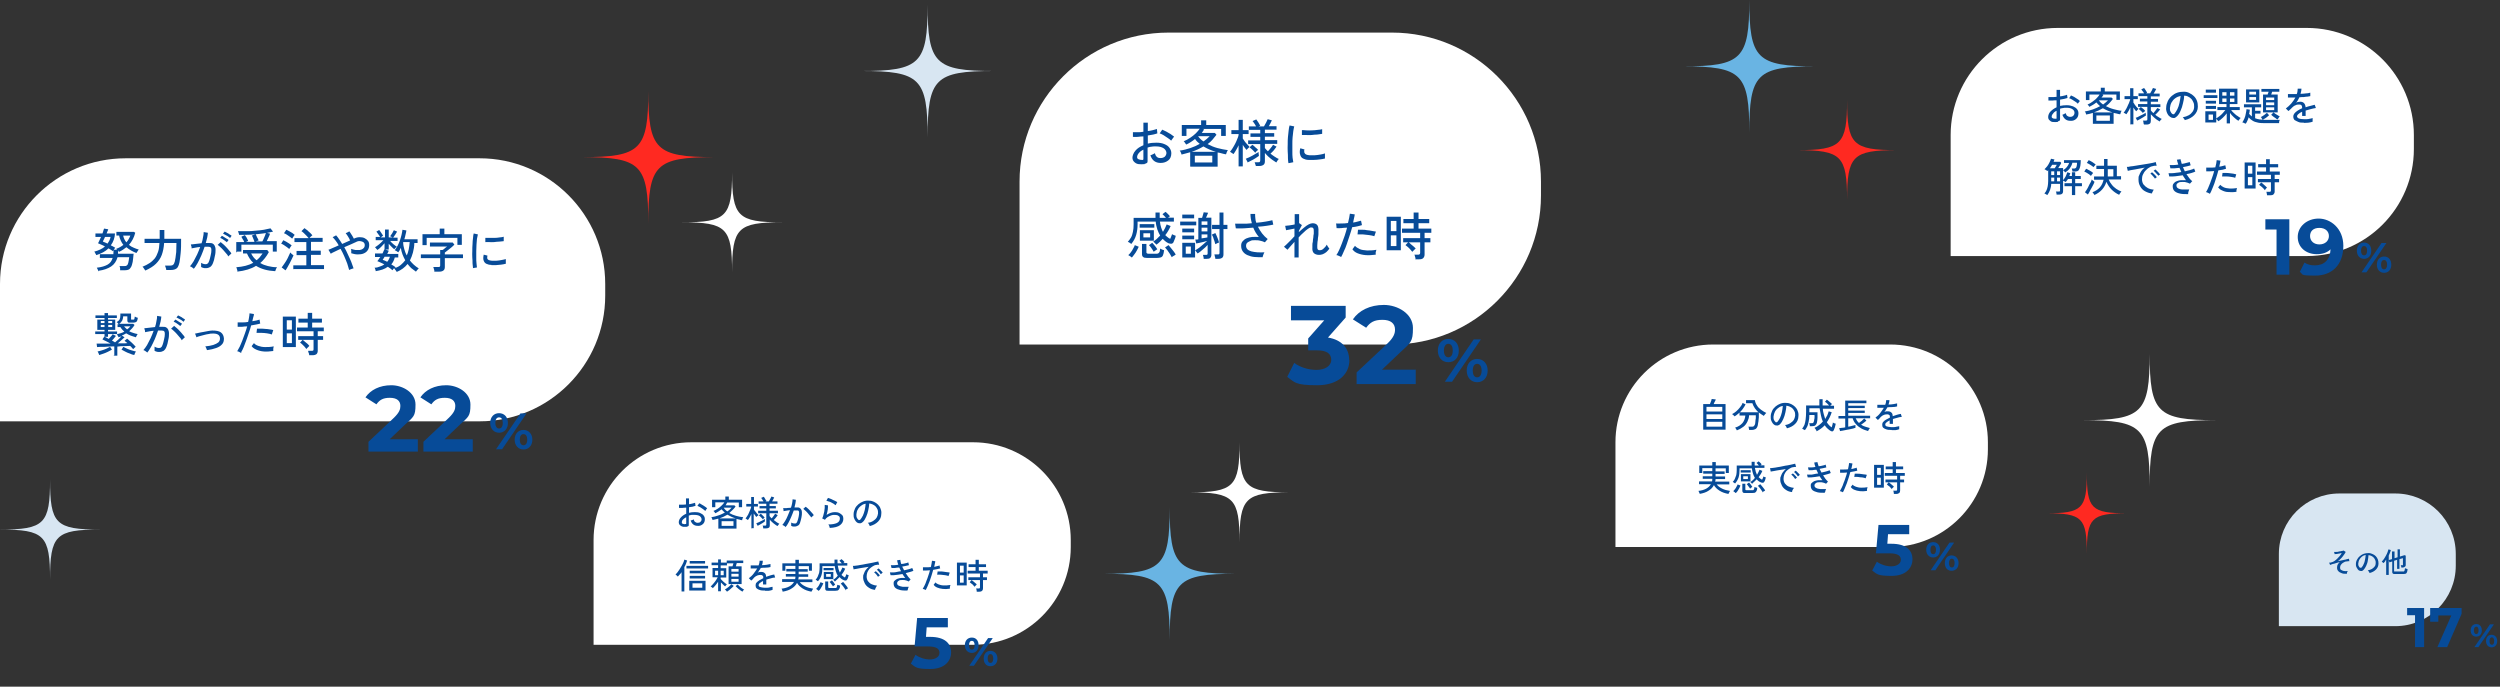 <?xml version="1.0" encoding="UTF-8"?>
<svg id="_レイヤー_1" data-name="レイヤー_1" xmlns="http://www.w3.org/2000/svg" xmlns:xlink="http://www.w3.org/1999/xlink" version="1.1" viewBox="0 0 1074 295">
  <rect x="0" y="0" width="1074" height="295" fill="#333333" stroke="none"/>
  <!-- Generator: Adobe Illustrator 29.1.0, SVG Export Plug-In . SVG Version: 2.1.0 Build 142)  -->
  <defs>
    <style>
      .st0 {
        fill: none;
      }

      .st1 {
        fill: #d8e6f2;
      }

      .st2 {
        isolation: isolate;
      }

      .st3 {
        clip-path: url(#clippath-1);
      }

      .st4 {
        clip-path: url(#clippath-3);
      }

      .st5 {
        clip-path: url(#clippath-4);
      }

      .st6 {
        clip-path: url(#clippath-2);
      }

      .st7 {
        clip-path: url(#clippath-7);
      }

      .st8 {
        clip-path: url(#clippath-6);
      }

      .st9 {
        clip-path: url(#clippath-9);
      }

      .st10 {
        clip-path: url(#clippath-8);
      }

      .st11 {
        clip-path: url(#clippath-5);
      }

      .st12 {
        fill: #fff;
      }

      .st13 {
        fill: #074b98;
      }

      .st14 {
        fill: #ff2921;
      }

      .st15 {
        fill: #69b4e3;
      }

      .st16 {
        clip-path: url(#clippath);
      }
    </style>
    <clipPath id="clippath">
      <rect class="st0" x="250" y="39" width="57" height="57"/>
    </clipPath>
    <clipPath id="clippath-1">
      <rect class="st0" x="474" y="218" width="57" height="57"/>
    </clipPath>
    <clipPath id="clippath-2">
      <rect class="st0" x="723" y="0" width="57" height="57"/>
    </clipPath>
    <clipPath id="clippath-3">
      <rect class="st0" x="895" y="152" width="57" height="57"/>
    </clipPath>
    <clipPath id="clippath-4">
      <rect class="st0" x="370" y="2" width="57" height="57"/>
    </clipPath>
    <clipPath id="clippath-5">
      <rect class="st0" x="293" y="74" width="43" height="43"/>
    </clipPath>
    <clipPath id="clippath-6">
      <rect class="st0" y="206" width="43" height="43"/>
    </clipPath>
    <clipPath id="clippath-7">
      <rect class="st0" x="511" y="190" width="43" height="43"/>
    </clipPath>
    <clipPath id="clippath-8">
      <rect class="st0" x="772" y="43" width="43" height="43"/>
    </clipPath>
    <clipPath id="clippath-9">
      <rect class="st0" x="879" y="203" width="35" height="35"/>
    </clipPath>
  </defs>
  <g id="_グループ_22172" data-name="グループ_22172">
    <g id="_グループ_22171" data-name="グループ_22171">
      <g id="_グループ_7382" data-name="グループ_7382">
        <path id="_長方形_2168" data-name="長方形_2168" class="st12" d="M502,14h96c35.3,0,64,28.7,64,64v6c0,35.3-28.7,64-64,64h-160v-70c0-35.3,28.7-64,64-64Z"/>
        <g id="_お客様に_感謝された時" data-name="お客様に_感謝された時" class="st2">
          <g class="st2">
            <path class="st13" d="M491.8,70.5c-1,.1-1.9.1-2.7,0s-1.4-.5-1.9-1c-.5-.5-.7-1.1-.7-1.8s.4-2,1.3-3c.8-1,2-1.7,3.4-2.3v-3.8c-.8,0-1.6.1-2.4.2s-1.5,0-2.1,0v-2c.5,0,1.2,0,2,0,.8,0,1.7,0,2.5-.2v-3.9h1.9v3.6c.8-.1,1.5-.2,2.2-.4s1.2-.3,1.7-.5l.2,1.9c-1.1.4-2.5.7-4.1.9v3.5c1.2-.3,2.4-.4,3.7-.4,1.3,0,2.5.2,3.4.6,1,.4,1.7.9,2.2,1.6s.8,1.5.8,2.3c0,1.3-.4,2.4-1.3,3.1s-1.9,1.1-3.3,1.1c-2.2,0-3.7-1.1-4.4-3.3.2,0,.6-.2,1-.4.4-.2.7-.3.9-.5.2.7.5,1.3.9,1.6.4.4.9.5,1.6.5.7,0,1.3-.2,1.8-.6.4-.4.7-1,.7-1.6s-.4-1.5-1.2-2-1.8-.8-3.2-.8-1.3,0-1.9.1c-.6,0-1.2.2-1.8.4v5.7c0,.4,0,.7-.3.9s-.5.3-1,.4ZM490.5,68.7c.2,0,.4,0,.5,0,.1,0,.2-.2.2-.4v-4c-.9.4-1.5.9-2,1.5-.5.6-.7,1.2-.7,1.7s.2.7.6.9.9.3,1.5.3ZM503.1,60.4c-.4-.4-.8-.7-1.4-1.1-.6-.4-1.2-.8-1.8-1.2-.6-.4-1.2-.6-1.7-.8l1.1-1.6c.5.2,1,.5,1.7.8.6.4,1.3.7,1.9,1.1.6.4,1.1.8,1.5,1.1-.1.1-.2.3-.4.5-.2.2-.3.5-.5.7-.2.2-.3.4-.3.5Z"/>
            <path class="st13" d="M511.3,71.5v-6.1c-.6.2-1.2.3-1.8.5-.6.2-1.3.3-1.9.5,0-.2-.2-.5-.3-.9-.2-.4-.3-.6-.5-.8,1.6-.2,3.1-.6,4.6-1.1,1.5-.5,2.8-1.1,4-1.8-.8-.6-1.5-1.3-2-2.1-.6.5-1.2.9-1.8,1.3-.6.4-1.3.8-2,1.1,0-.1-.2-.2-.3-.4-.1-.2-.3-.4-.4-.6-.1-.2-.3-.3-.4-.4,1-.4,1.9-.9,2.8-1.5.9-.6,1.7-1.2,2.4-1.9.7-.7,1.3-1.4,1.7-2h-5.7v3.1h-2v-4.7h8.3v-2h2.2v2h8.4v4.7h-2v-3h-7.9l.6.2c-.3.5-.7,1-1,1.5h5.6l.7.8c-.6.8-1.2,1.5-1.8,2.2-.6.7-1.3,1.3-2,1.8,1.3.7,2.7,1.3,4.2,1.7,1.5.4,3,.7,4.5.9-.1.1-.2.3-.3.5s-.2.5-.3.7c0,.2-.2.5-.2.6-.6-.1-1.2-.2-1.8-.4s-1.2-.3-1.8-.4v6.1h-11.6ZM511.9,65.2h10.4c-1-.3-1.9-.6-2.8-1s-1.7-.8-2.5-1.3c-1.5.9-3.2,1.7-5,2.3ZM513.3,69.8h7.5v-2.9h-7.5v2.9ZM517,60.8c1-.7,1.9-1.5,2.7-2.3h-5c.3.5.7.9,1.1,1.3s.8.7,1.3,1Z"/>
            <path class="st13" d="M532.1,71.6v-9.2c-.3.7-.7,1.4-1.1,2.1-.4.7-.8,1.3-1.1,1.7-.1,0-.2-.2-.4-.3-.2-.1-.4-.2-.6-.4-.2-.1-.4-.2-.5-.3.4-.4.7-.9,1.1-1.5.4-.6.7-1.2,1.1-1.9s.6-1.3.9-2,.5-1.2.6-1.8v-.4h-3.1v-1.7h3.1v-4.4h1.8v4.4h2.5v1.7h-2.5v1.9c.2.3.5.7.8,1.2.3.4.7.9,1.1,1.3.4.4.7.8,1,1.1-.1,0-.2.2-.4.4-.2.2-.4.3-.5.5-.2.2-.3.3-.4.4-.2-.3-.5-.6-.8-1-.3-.4-.6-.8-.8-1.2v9.3h-1.8ZM536.1,69.9l-.9-1.7c.5-.2,1.1-.5,1.8-.8s1.3-.7,2-1.1,1.2-.7,1.7-1c0,0,0,.3,0,.5,0,.2,0,.5.1.7,0,.2,0,.4,0,.5-.4.3-.9.6-1.5,1s-1.2.7-1.8,1c-.6.3-1.1.6-1.6.8ZM539.5,71.6c0-.3,0-.6-.2-1s-.2-.7-.3-.9h1.6c.3,0,.5,0,.6-.2.1-.1.2-.3.2-.6v-7h-5.2v-1.6h5.2v-1.5h-4.2v-1.5h4.2v-1.5h-4.9v-1.5h3.1c-.2-.4-.4-.8-.7-1.2-.3-.4-.5-.8-.8-1.1l1.6-.7c.3.4.6.8.9,1.3.3.5.6,1,.8,1.4l-.7.3h2.3c.3-.5.6-1,.9-1.6.3-.6.5-1.1.7-1.5l1.8.5c-.2.4-.4.8-.6,1.2-.2.5-.5.9-.7,1.3h3.3v1.5h-5v1.5h4v1.5h-4v1.5h5.3v1.6h-5.3v1.8c.2.2.4.5.6.7.2.2.5.5.7.7.4-.4.8-.9,1.2-1.4.4-.5.8-1,1-1.4l1.5.8c-.4.5-.8,1.1-1.2,1.6-.5.5-.9,1-1.4,1.4.6.5,1.2.9,1.8,1.3.6.4,1.2.8,1.8,1-.2.1-.4.4-.6.7-.2.3-.4.6-.5.8-.6-.4-1.2-.8-1.8-1.2-.6-.5-1.2-.9-1.7-1.4-.5-.5-1-1-1.4-1.5v3.6c0,.7-.2,1.2-.6,1.5-.4.3-1,.5-1.7.5h-1.6ZM539.3,65.7c-.3-.4-.7-.8-1.2-1.3-.4-.4-.9-.8-1.3-1.1l1.2-1.1c.3.2.6.4.9.7.3.3.6.6.9.8.3.3.5.5.7.7,0,0-.2.2-.4.3-.2.1-.3.3-.5.5-.2.2-.3.3-.3.4Z"/>
            <path class="st13" d="M553.5,70c-.1-.6-.2-1.3-.2-2.1,0-.8,0-1.8-.1-2.8s0-2,0-3.1c0-1.1,0-2.1.1-3.1s.2-2,.3-2.8c.1-.9.2-1.6.4-2.2l2,.4c-.1.5-.3,1.2-.4,2-.1.8-.2,1.7-.3,2.7s-.1,2-.1,3.1c0,1,0,2.1,0,3,0,1,0,1.9.1,2.7s.2,1.4.3,1.9l-2,.4ZM562.2,68.7c-1,0-1.8-.3-2.4-.6-.6-.3-1-.8-1.2-1.5-.3-.8-.3-1.7,0-2.9l1.8.5c-.1.3-.2.6-.1.9,0,.3,0,.5.2.7.2.5.9.8,2.1.9.7,0,1.4,0,2.2,0,.8,0,1.6-.2,2.4-.3.8-.1,1.4-.3,2-.5,0,.1,0,.4,0,.6s0,.6,0,.9c0,.3,0,.5,0,.7-.7.2-1.5.3-2.3.4s-1.6.2-2.4.2c-.8,0-1.5,0-2.1,0ZM559.3,58v-2.1c.4,0,1.1,0,1.9.1s1.6,0,2.4,0,1.7-.1,2.4-.2c.8,0,1.4-.2,2-.3v2c-.6.1-1.3.2-2.1.3-.8,0-1.6.1-2.4.2s-1.6,0-2.4,0c-.7,0-1.4,0-1.9,0Z"/>
          </g>
          <g class="st2">
            <path class="st13" d="M496.7,105c0-.1-.2-.2-.4-.4-.2-.2-.3-.3-.5-.5-.2-.2-.3-.3-.4-.3,1-.6,2-1.5,3-2.6-.5-.8-.8-1.6-1.2-2.6-.3-1-.6-2.1-.7-3.4h-7.8v1.2c0,1.6-.2,3.1-.6,4.5-.4,1.4-1.1,2.7-2.1,3.9-.1,0-.2-.2-.4-.3-.2-.1-.4-.3-.6-.4-.2-.1-.4-.2-.5-.2.5-.6,1-1.2,1.4-1.9.4-.7.6-1.5.8-2.4.2-.9.3-2,.3-3.2v-2.8h9.4c0-.4,0-.7,0-1.1s0-.8,0-1.2h1.8c0,.8,0,1.6,0,2.3h2.7c-.2-.3-.5-.6-.8-.9-.3-.3-.5-.5-.7-.7l1.3-1c.3.2.6.5,1,.9s.7.7.9,1l-.8.6h2.5v1.7h-6c.2,1.8.7,3.3,1.3,4.4.3-.5.6-1,.9-1.6s.5-1.1.7-1.6l1.7.7c-.3.7-.6,1.3-1,2s-.8,1.3-1.3,1.9c.3.3.6.6,1,.9.3.3.7.5,1.1.7.1-.2.3-.5.4-.9.2-.4.3-.8.4-1.1.2.1.4.2.8.4.4.1.6.2.8.3-.1.6-.3,1.2-.5,1.6-.2.5-.4.9-.5,1.2-.2.4-.5.5-.8.6-.4,0-.8,0-1.3-.2-.5-.2-.9-.5-1.3-.8s-.8-.7-1.2-1.1c-.8.9-1.7,1.8-2.7,2.5ZM486.3,110.7c-.1-.1-.3-.3-.5-.4-.2-.2-.4-.3-.6-.4-.2-.1-.4-.2-.5-.3.4-.3.7-.7,1.1-1.2s.7-1,1-1.6c.3-.6.6-1,.7-1.5l1.7.7c-.2.5-.5,1-.8,1.6s-.7,1.2-1.1,1.7c-.4.6-.8,1-1.1,1.4ZM489.6,97.8v-1.5h6.3v1.5h-6.3ZM489.7,103.4v-4.5h6v4.5h-6ZM492.7,110.8c-.8,0-1.3-.1-1.6-.4-.3-.2-.5-.6-.5-1.2v-4.4h1.9v3.5c0,.2,0,.4.2.5.1.1.3.2.6.2h3.3c.4,0,.7,0,.9-.1s.4-.3.6-.6.2-.8.3-1.5c.2.1.5.2.8.4.4.1.7.2.9.3-.1,1-.3,1.7-.5,2.2-.2.5-.6.8-1,.9s-.9.2-1.5.2h-4.4ZM491.2,102h2.9v-1.8h-2.9v1.8ZM495.5,108c-.1-.3-.3-.6-.5-.9-.2-.3-.5-.7-.7-1-.3-.3-.5-.6-.7-.8l1.4-1c.2.2.5.5.8.9.3.3.5.7.8,1,.2.3.4.6.6.9-.1,0-.3.1-.5.3-.2.1-.4.3-.6.4-.2.1-.3.2-.4.3ZM503.4,110.5c-.2-.4-.5-.9-.8-1.4-.4-.5-.7-1.1-1.1-1.6-.4-.5-.7-.9-1-1.2l1.5-1c.3.3.6.7,1,1.2s.8,1,1.2,1.5.7,1,.9,1.4c-.1,0-.3.1-.5.3-.2.1-.5.3-.7.4-.2.1-.4.3-.5.4Z"/>
            <path class="st13" d="M507,96.8v-1.6h6.9v1.6h-6.9ZM517.1,111.2c0-.2,0-.5-.1-.9s-.2-.6-.2-.8h1.2c.3,0,.5,0,.6-.1.1,0,.2-.3.2-.5v-3.7c-.6.7-1.3,1.4-2.1,2-.8.7-1.5,1.3-2.2,1.7,0-.1-.2-.2-.3-.4-.1-.2-.3-.3-.4-.5s-.3-.3-.4-.4v3h-5.5v-6.3h5.5v3.3c.5-.3,1.1-.7,1.8-1.2.6-.5,1.2-1,1.8-1.5.6-.5,1.1-1,1.6-1.4-.4.1-.9.2-1.5.4-.6.1-1.1.3-1.7.4-.6.1-1,.2-1.5.3l-.4-1.7c.2,0,.3,0,.6,0,.2,0,.4,0,.7-.1v-9.2h1.6c.1-.4.3-.8.4-1.3.1-.5.2-.8.3-1.1l1.9.2c-.1.3-.2.6-.4,1s-.3.8-.5,1.1h2.3v16c0,.6-.2,1-.5,1.3-.3.3-.8.4-1.5.4h-1.2ZM507.9,93.8v-1.6h5.1v1.6h-5.1ZM507.9,99.8v-1.6h5.1v1.6h-5.1ZM507.9,102.8v-1.6h5.1v1.6h-5.1ZM509.4,109h2.2v-3.1h-2.2v3.1ZM516.2,96.6h2.5v-1.5h-2.5v1.5ZM516.2,99.4h2.5v-1.6h-2.5v1.6ZM516.2,102.4c.5,0,.9-.2,1.4-.2.4,0,.8-.2,1.1-.2v-1.3h-2.5v1.7ZM522.1,104.9c-.1-.4-.3-.9-.4-1.4-.2-.5-.4-1-.5-1.5-.2-.5-.4-.9-.6-1.2l1.5-.7c.3.6.6,1.2.9,2,.3.8.6,1.5.7,2.1-.2,0-.5.2-.8.3-.3.2-.6.3-.8.4ZM522.1,111.2c0-.2,0-.6-.2-1,0-.4-.2-.7-.2-.9h1.4c.3,0,.5,0,.6-.1.1,0,.2-.3.2-.6v-10.2h-3.2v-1.8h3.2v-5.3h1.7v5.3h1.7v1.8h-1.7v10.9c0,.7-.2,1.1-.5,1.4-.4.3-.9.5-1.7.5h-1.3Z"/>
            <path class="st13" d="M542.4,110.5c-1.2,0-2.4,0-3.5-.1-1.1-.1-2.1-.4-3-.8s-1.5-.9-2-1.6c-.5-.7-.7-1.5-.7-2.4s.2-1.4.6-1.9,1-1,1.7-1.3,1.5-.5,2.4-.6c.9-.1,1.9,0,2.9,0-1-1.2-1.8-2.5-2.4-4-1.4.1-2.8.2-4.1.3-1.3,0-2.5.1-3.4,0l-.3-2c.9,0,1.9,0,3.2,0,1.3,0,2.6,0,4-.2-.4-1.4-.6-2.7-.6-4h2c0,.6,0,1.3.1,1.9,0,.6.2,1.3.4,1.9,1.4-.1,2.8-.3,4-.5,1.2-.2,2.2-.4,2.9-.6l.4,1.9c-.7.2-1.7.3-2.8.5-1.2.2-2.4.3-3.8.4.5,1,1.1,2,1.8,2.9.7.9,1.5,1.7,2.4,2.4l-1.2,1.4c-.7-.3-1.4-.6-2.1-.7-.7-.2-1.5-.2-2.2-.2-.7,0-1.4,0-1.9.3s-1,.4-1.4.8-.5.8-.5,1.3.2,1.1.6,1.5c.4.4,1,.7,1.7.9.7.2,1.6.3,2.6.4s2,0,3,0c-.2.3-.3.6-.5,1.1-.2.4-.2.8-.3,1.1Z"/>
            <path class="st13" d="M556.1,110.5v-6.6c-.6.7-1.2,1.3-1.7,1.9s-.9,1.1-1.3,1.5l-1.5-1.3c.6-.5,1.3-1.2,2.1-2,.8-.8,1.6-1.6,2.4-2.5v-3.3c-.7.1-1.3.3-2,.4-.7.1-1.2.2-1.6.3l-.4-1.9c.3,0,.6,0,1.1-.1.4,0,.9-.1,1.5-.2.5,0,1-.2,1.5-.3v-4.4h1.9v3.9c0,0,.1,0,.1,0l1.1.8-1.3,2.5v.5c.7-.7,1.5-1.3,2.2-1.9s1.4-1.1,2-1.4c.6-.3,1.2-.5,1.7-.5.9,0,1.6.3,2,.8s.6,1.5.5,2.8c0,.2,0,.6,0,1.1s-.1,1-.2,1.6c0,.6-.1,1.2-.2,1.7,0,.6-.1,1.1-.1,1.5,0,.4,0,.7,0,.9,0,.8.3,1.2,1,1.2s1.2-.2,1.7-.7c.6-.5,1-1,1.4-1.7,0,.1.2.3.3.6.1.2.3.4.4.6.2.2.3.4.4.5-.3.5-.8,1-1.2,1.4s-1,.7-1.6,1c-.6.2-1.1.3-1.6.3-1,0-1.8-.3-2.3-.8-.5-.5-.7-1.4-.6-2.4,0-.1,0-.4,0-.9,0-.4,0-1,.2-1.6,0-.6.1-1.2.2-1.8,0-.6.1-1.1.2-1.6,0-.5,0-.8,0-1,0-.6,0-1-.2-1.3-.2-.3-.4-.4-.9-.4s-.8.2-1.4.6c-.6.4-1.2.9-1.9,1.6-.7.6-1.4,1.3-2.1,2.1v8.6h-1.9Z"/>
            <path class="st13" d="M576.1,110.4c-.2-.2-.6-.3-1-.5s-.7-.3-1-.3c.4-.6.8-1.3,1.2-2.2.4-.9.8-1.8,1.2-2.9.4-1.1.8-2.2,1.2-3.3.4-1.1.7-2.3,1-3.4-.9,0-1.7.1-2.5.2s-1.4,0-2,0l-.2-2c.6,0,1.4.1,2.3,0,.9,0,1.8,0,2.8-.2.2-.8.3-1.5.5-2.2.1-.7.2-1.3.3-1.8l2.1.3c0,.5-.2,1-.3,1.6-.1.6-.3,1.2-.4,1.9.7-.1,1.3-.2,1.9-.4s1.1-.3,1.5-.4l.4,1.9c-.5.2-1.1.3-1.8.5s-1.6.3-2.4.4c-.3,1.2-.7,2.3-1.1,3.6-.4,1.2-.8,2.4-1.2,3.6-.4,1.2-.8,2.2-1.3,3.2-.4,1-.8,1.8-1.2,2.5ZM591.1,109.4c-1.6.2-3.1.3-4.4.2-1.3-.1-2.5-.4-3.5-.8-1-.4-1.7-1-2.2-1.7l1.1-1.5c.5.6,1.2,1,2,1.4s2,.5,3.2.6c1.2,0,2.6,0,4-.3-.1.3-.2.6-.3,1.1,0,.4,0,.8,0,1.1ZM590.5,101.5c-.7-.2-1.4-.4-2.3-.5-.9-.1-1.8-.2-2.7-.3-.9,0-1.7,0-2.3,0l.2-2c.5,0,1.1,0,1.8,0s1.4,0,2.1.2c.7,0,1.4.2,2.1.3.7.1,1.2.2,1.7.3l-.7,2Z"/>
            <path class="st13" d="M595.7,107.5v-14.4h6.1v14.4h-6.1ZM597.5,99.3h2.4v-4.4h-2.4v4.4ZM597.5,105.7h2.4v-4.6h-2.4v4.6ZM608.1,111.3c0-.3,0-.6-.2-1,0-.4-.2-.7-.3-.9h1.6c.3,0,.5,0,.7-.2.1-.1.2-.3.2-.6v-4.5h-7.3v-1.8h7.3v-2.3h-7.8v-1.8h5v-2.3h-4.4v-1.8h4.4v-2.8h2.1v2.8h4.6v1.8h-4.6v2.3h5.5v1.8h-2.9v2.3h2.5v1.8h-2.5v5.2c0,.7-.2,1.2-.6,1.6-.4.4-1,.5-1.8.5h-1.7ZM606.8,108.3c-.2-.3-.6-.7-.9-1.1s-.7-.7-1.1-1.1c-.4-.3-.7-.6-1-.8l1.2-1.3c.4.2.7.5,1.1.9.4.3.8.7,1.2,1,.4.3.7.7.9.9-.1,0-.3.2-.5.4-.2.2-.4.4-.6.6-.2.2-.3.3-.4.4Z"/>
          </g>
        </g>
      </g>
      <g id="_グループ_7383" data-name="グループ_7383">
        <path id="_長方形_2168-2" data-name="長方形_2168-2" class="st12" d="M297,190h121c23.2,0,42,18.8,42,42v3c0,23.2-18.8,42-42,42h-163v-45c0-23.2,18.8-42,42-42Z"/>
        <g id="_お客様からの_信頼を実感できた時" data-name="お客様からの_信頼を実感できた時" class="st2">
          <g class="st2">
            <path class="st13" d="M295.3,226.3c-.7,0-1.3,0-1.9,0-.5-.1-1-.4-1.3-.7-.3-.3-.5-.7-.5-1.3s.3-1.4.9-2c.6-.7,1.4-1.2,2.3-1.6v-2.6c-.6,0-1.1,0-1.6.1-.5,0-1,0-1.5,0v-1.4c.3,0,.8,0,1.3,0,.6,0,1.1,0,1.7-.1v-2.6h1.3v2.5c.5,0,1-.2,1.5-.3.5-.1.8-.2,1.1-.3l.2,1.3c-.8.3-1.7.5-2.8.6v2.4c.8-.2,1.6-.3,2.5-.3.9,0,1.7.1,2.3.4.6.3,1.2.6,1.5,1.1.4.5.5,1,.5,1.6,0,.9-.3,1.6-.9,2.1s-1.3.8-2.2.7c-1.5,0-2.5-.8-3-2.3.2,0,.4-.1.7-.2s.5-.2.6-.3c.1.5.3.9.6,1.1s.6.4,1.1.4c.5,0,.9-.1,1.2-.4.3-.3.5-.6.5-1.1s-.3-1-.8-1.4c-.5-.3-1.2-.5-2.2-.5s-.9,0-1.3,0c-.4,0-.8.2-1.2.3v3.9c0,.3,0,.5-.2.6-.1.1-.4.2-.7.3ZM294.4,225.1c.2,0,.3,0,.3,0,0,0,.1-.1.1-.2v-2.7c-.6.3-1,.6-1.4,1s-.5.8-.5,1.2.1.5.4.6c.3.1.6.2,1,.2ZM303,219.5c-.2-.2-.6-.5-1-.8-.4-.3-.8-.5-1.2-.8-.4-.2-.8-.4-1.2-.6l.8-1.1c.3.1.7.3,1.1.6.4.2.9.5,1.3.8.4.3.8.5,1,.8,0,0-.2.2-.3.3-.1.2-.2.3-.3.5-.1.1-.2.3-.2.3Z"/>
            <path class="st13" d="M308.6,227v-4.2c-.4.1-.8.2-1.2.3-.4.1-.9.2-1.3.3,0-.2-.1-.3-.2-.6-.1-.2-.2-.4-.3-.6,1.1-.2,2.1-.4,3.1-.8,1-.3,1.9-.8,2.7-1.2-.5-.4-1-.9-1.4-1.4-.4.3-.8.6-1.3.9-.4.3-.9.5-1.4.8,0,0-.1-.2-.2-.3s-.2-.3-.3-.4-.2-.2-.3-.3c.7-.3,1.3-.6,1.9-1,.6-.4,1.1-.8,1.6-1.3.5-.5.9-.9,1.2-1.4h-3.9v2.1h-1.4v-3.2h5.7v-1.4h1.5v1.4h5.7v3.2h-1.4v-2h-5.4.4c-.2.5-.5.8-.7,1.2h3.8l.5.5c-.4.5-.8,1.1-1.3,1.5s-.9.9-1.4,1.3c.9.5,1.8.9,2.9,1.2,1,.3,2.1.5,3.1.6,0,0-.1.2-.2.4s-.2.3-.2.5-.1.3-.1.4c-.4,0-.8-.2-1.2-.3-.4,0-.8-.2-1.2-.3v4.2h-7.9ZM309,222.7h7.1c-.7-.2-1.3-.4-1.9-.7-.6-.3-1.2-.6-1.7-.9-1,.6-2.2,1.2-3.4,1.6ZM310,225.9h5.1v-2h-5.1v2ZM312.5,219.7c.7-.5,1.3-1,1.8-1.6h-3.4c.2.4.5.6.7.9s.6.5.9.7Z"/>
            <path class="st13" d="M322.8,227.1v-6.3c-.2.5-.5,1-.7,1.4-.3.5-.5.9-.8,1.2,0,0-.2-.1-.3-.2-.1,0-.3-.2-.4-.3-.1,0-.2-.1-.3-.2.2-.3.5-.6.7-1,.3-.4.5-.8.7-1.3.2-.5.4-.9.6-1.4.2-.4.3-.8.4-1.2v-.2h-2.1v-1.1h2.1v-3h1.2v3h1.7v1.1h-1.7v1.3c.1.2.3.5.6.8.2.3.5.6.7.9.3.3.5.5.7.7,0,0-.2.1-.3.2-.1.1-.2.2-.4.3-.1.1-.2.2-.3.3-.2-.2-.3-.4-.5-.7-.2-.3-.4-.5-.6-.8v6.3h-1.2ZM325.5,225.9l-.6-1.1c.3-.1.8-.3,1.2-.5s.9-.5,1.4-.7.8-.5,1.1-.7c0,0,0,.2,0,.3,0,.2,0,.3,0,.5,0,.2,0,.3,0,.3-.3.2-.6.4-1,.7-.4.2-.8.5-1.2.7-.4.2-.8.4-1.1.6ZM327.9,227.1c0-.2,0-.4-.1-.7,0-.3-.1-.5-.2-.6h1.1c.2,0,.3,0,.4-.1,0,0,.1-.2.1-.4v-4.8h-3.5v-1.1h3.5v-1h-2.9v-1h2.9v-1h-3.3v-1h2.1c-.1-.2-.3-.5-.5-.8s-.4-.5-.5-.7l1.1-.5c.2.2.4.5.6.9.2.4.4.7.6.9l-.5.2h1.5c.2-.3.4-.7.6-1.1.2-.4.4-.7.5-1l1.2.4c-.1.3-.3.5-.4.8-.2.3-.3.6-.5.9h2.3v1h-3.4v1h2.7v1h-2.7v1h3.6v1.1h-3.6v1.2c.1.2.3.3.4.5.2.2.3.3.5.5.3-.3.5-.6.8-1s.5-.7.7-1l1.1.6c-.2.4-.5.7-.8,1.1s-.6.7-.9,1c.4.3.8.6,1.2.9.4.3.8.5,1.2.7-.1.1-.3.3-.4.5-.2.2-.3.4-.4.5-.4-.2-.8-.5-1.2-.8-.4-.3-.8-.6-1.2-1-.4-.3-.7-.7-.9-1v2.5c0,.5-.1.8-.4,1s-.7.3-1.2.3h-1.1ZM327.7,223.1c-.2-.3-.5-.6-.8-.9-.3-.3-.6-.6-.9-.8l.8-.7c.2.1.4.3.6.5.2.2.4.4.6.6.2.2.3.4.5.5,0,0-.1.1-.2.2-.1.1-.2.2-.3.3-.1.1-.2.2-.2.3Z"/>
            <path class="st13" d="M337.3,226.2c0,0-.2-.1-.3-.2s-.3-.2-.5-.3c-.2,0-.3-.2-.4-.2.4-.5.8-1,1.2-1.7s.8-1.4,1.1-2.2.7-1.6,1-2.4c-.5,0-1.1.1-1.6.2-.5,0-.9.2-1.2.2,0,0,0-.2,0-.4,0-.2,0-.3-.1-.5,0-.2,0-.3-.1-.4.2,0,.5,0,.9,0,.4,0,.8,0,1.2-.1.4,0,.9,0,1.3-.1.2-.6.4-1.3.5-1.9.1-.6.2-1.2.2-1.7l1.4.2c0,.5-.1,1-.2,1.6-.1.6-.3,1.1-.4,1.7.5,0,.9,0,1.2,0s.7,0,1,.2.5.3.7.7c.2.3.3.7.3,1.3s0,1.2-.2,2.1c-.2,1-.4,1.7-.6,2.3-.2.6-.5,1-.9,1.2s-.8.4-1.3.4-.6,0-.8,0c-.3,0-.5-.2-.8-.3,0-.2,0-.4,0-.7s0-.5,0-.7c.5.3,1,.4,1.5.4s.5,0,.7-.2c.2-.2.4-.4.5-.9.2-.4.3-1,.5-1.8.1-.6.2-1.1.2-1.5,0-.4,0-.6-.1-.8,0-.2-.2-.3-.4-.4-.1,0-.3,0-.5,0s-.3,0-.6,0c-.2,0-.4,0-.7,0-.3.9-.7,1.8-1.1,2.8s-.8,1.7-1.2,2.5c-.4.8-.8,1.4-1.3,1.9ZM348.5,222.3c-.2-.3-.4-.6-.7-.9-.3-.4-.6-.7-.9-1.1s-.7-.7-1-1-.6-.5-.8-.7l1-.9c.3.2.6.4.9.7.3.3.7.6,1,1,.3.3.6.7.9,1,.3.3.5.6.7.9l-1.1,1Z"/>
            <path class="st13" d="M356.4,226.6c0,0,0-.2-.1-.4,0-.2-.1-.4-.2-.5,0-.2-.2-.3-.3-.4,1.6,0,2.8-.2,3.7-.6s1.3-1.1,1.3-1.9-.2-.9-.6-1.2c-.4-.3-.9-.4-1.6-.4s-.9,0-1.5.2c-.5.2-1,.4-1.5.7-.5.3-.9.7-1.2,1.2l-1.2-.6c.2-.4.4-.8.5-1.3.1-.5.3-1.1.4-1.6,0-.6.2-1.1.2-1.6,0-.5,0-.9,0-1.3l1.4.2c0,.5,0,1.1-.1,1.9-.1.7-.3,1.5-.5,2.2.6-.4,1.2-.7,1.8-.9.6-.2,1.2-.3,1.8-.3s1.4.1,1.9.4,1,.6,1.3,1c.3.4.4.9.4,1.5,0,1.1-.5,2-1.4,2.7s-2.4,1.1-4.4,1.2ZM358.9,217c-.2-.2-.5-.4-.8-.6-.3-.2-.7-.4-1.1-.6-.4-.2-.7-.3-1.1-.4s-.7-.2-.9-.3l.7-1.2c.2,0,.5.2.9.3.4.1.7.3,1.1.5.4.2.7.3,1.1.5s.6.3.9.5l-.7,1.3Z"/>
            <path class="st13" d="M373.6,225.9c0-.2-.2-.4-.3-.7-.2-.3-.3-.5-.5-.6.9-.1,1.7-.4,2.3-.8.6-.4,1.1-.8,1.5-1.4.3-.5.5-1.1.6-1.8,0-.6,0-1.2-.2-1.7-.2-.5-.5-.9-.8-1.3-.4-.4-.8-.7-1.3-.9-.5-.2-1-.4-1.5-.4,0,1-.2,1.9-.4,2.9-.2,1-.5,1.9-.9,2.8-.4.9-.8,1.6-1.3,2.1-.4.4-.7.6-1.1.7-.4,0-.7,0-1.1-.1-.4-.2-.7-.4-1-.8-.3-.4-.5-.8-.7-1.3-.2-.5-.2-1.1-.2-1.7,0-.9.3-1.7.6-2.4s.9-1.4,1.5-1.9,1.3-.9,2.1-1.2c.8-.3,1.7-.4,2.6-.3.7,0,1.4.2,2,.5s1.2.7,1.7,1.2c.5.5.9,1.1,1.1,1.8.3.7.4,1.4.3,2.2,0,1.3-.5,2.4-1.4,3.3s-2,1.5-3.5,1.9ZM368.8,223.4c.1,0,.2.1.4,0s.3,0,.4-.2c.4-.4.7-1,1.1-1.7.3-.7.6-1.5.8-2.4s.3-1.8.4-2.7c-.8.1-1.4.4-2,.9-.6.4-1.1,1-1.4,1.6-.4.6-.5,1.3-.6,2.1,0,.5,0,1,.2,1.4.2.4.4.7.7.9Z"/>
          </g>
          <g class="st2">
            <path class="st13" d="M292.8,254.1v-8.3c-.2.4-.5.7-.8,1s-.5.6-.8.9c-.1-.1-.3-.3-.5-.5s-.4-.3-.5-.4c.3-.3.6-.6.9-1,.3-.4.6-.9.9-1.3.3-.5.6-1,.9-1.5.3-.5.5-1,.7-1.4.2-.4.3-.8.4-1.2l1.2.4c-.1.4-.3.9-.5,1.4-.2.5-.4,1-.7,1.4v10.5h-1.4ZM294.9,244.2v-1.1h9.3v1.1h-9.3ZM296.1,253.7v-4.2h7v4.2h-7ZM296.3,242.1v-1.1h6.6v1.1h-6.6ZM296.3,246.3v-1.1h6.6v1.1h-6.6ZM296.3,248.5v-1.1h6.6v1.1h-6.6ZM297.5,252.5h4.2v-1.9h-4.2v1.9Z"/>
            <path class="st13" d="M308.5,254.1v-4.2c-.3.5-.7,1-1.1,1.5-.4.5-.8.9-1.2,1.3,0-.1-.2-.3-.4-.4-.2-.2-.4-.3-.5-.4.4-.3.7-.6,1.1-1.1.4-.4.7-.9,1.1-1.4.3-.5.6-.9.8-1.4h-2.2v-4h2.4v-1.2h-2.8v-1.1h2.8v-1.4h1.2v1.4h2.5v-.9h7.1v1.1h-2.8c0,.2-.1.4-.2.7,0,.2-.1.5-.2.7h2.5v7.6h-5.6v-7.6h1.7c0-.2.1-.4.2-.6,0-.2.1-.5.2-.7h-2.8v.9h-2.7v1.2h2.4v4h-2.4v.6c.4.4.8.9,1.3,1.3.5.4.9.8,1.4,1-.1,0-.2.2-.4.4-.2.2-.3.4-.4.5-.3-.2-.6-.5-.9-.8-.3-.3-.6-.6-.9-.9v3.8h-1.2ZM307.2,247.1h1.3v-1.9h-1.3v1.9ZM309.6,247.1h1.3v-1.9h-1.3v1.9ZM312.3,254.2c0-.1-.2-.3-.4-.5s-.3-.4-.5-.5c.3-.1.6-.3,1-.6.4-.3.7-.5,1-.8s.6-.6.8-.8l1,.7c-.2.3-.5.6-.9.9-.3.3-.7.6-1,.9-.4.3-.7.5-1,.7ZM314.2,245.6h3.1v-1.2h-3.1v1.2ZM314.2,247.7h3.1v-1.2h-3.1v1.2ZM314.2,249.9h3.1v-1.2h-3.1v1.2ZM319,254.2c-.5-.3-1-.6-1.6-1.1-.5-.4-1-.9-1.4-1.3l.9-.7c.2.2.5.5.8.8.3.3.7.6,1,.8.4.2.7.5,1,.6-.1,0-.3.2-.5.5-.2.2-.3.4-.4.5Z"/>
            <path class="st13" d="M328.6,253.7c-.8,0-1.5,0-2.1-.2-.6-.2-1.1-.4-1.4-.7-.4-.3-.5-.8-.5-1.3s.1-.9.4-1.2.7-.7,1.2-1,1.1-.6,1.7-.9v-.2c0-.5,0-.8-.3-.9-.2-.2-.4-.3-.7-.3-.5,0-1,0-1.5.2-.5.2-1,.5-1.4.9-.2.2-.4.4-.6.7s-.5.5-.7.6l-1-1c.7-.5,1.4-1.1,2-1.9s1.1-1.5,1.6-2.3c-.6,0-1.2,0-1.7,0-.5,0-.9,0-1.1,0v-1.3c.3,0,.7,0,1.4,0s1.3,0,2,0c.1-.3.2-.7.3-1s.1-.7.1-1h1.4c0,.7-.1,1.3-.4,1.9.8,0,1.5-.1,2.2-.2s1.2-.2,1.5-.3v1.3c-.2,0-.6.1-1,.2-.5,0-1,.1-1.5.1s-1.1,0-1.7.1c-.1.3-.3.7-.6,1-.2.4-.4.7-.7,1,.2-.1.5-.2.8-.3.3,0,.6,0,.8,0,.6,0,1.1.2,1.4.5.4.3.6.8.6,1.6.6-.2,1.2-.4,1.8-.6s1.2-.3,1.7-.4l.4,1.3c-.7,0-1.4.2-2,.4-.7.2-1.3.3-1.8.5v2.1h-1.4v-1.5c-.6.3-1.1.6-1.4.9-.4.3-.5.6-.5.9s.2.7.7.8,1.1.3,1.9.3.7,0,1.1,0c.4,0,.8-.1,1.2-.2s.8-.2,1.1-.2c0,0,0,.2,0,.4s0,.4,0,.5c0,.2,0,.3,0,.4h0c-.5.2-1,.3-1.6.4-.6,0-1.1,0-1.6,0Z"/>
            <path class="st13" d="M336.2,254.1c0,0,0-.2-.1-.4,0-.2-.1-.3-.2-.5,0-.2-.1-.3-.2-.3,2.7-.3,4.5-1.3,5.4-2.9h-5.1v-1.2h5.6c0-.2,0-.3.1-.5,0-.2,0-.4,0-.6h-4.1v-1.1h4.1v-1.1h-3.9v-1.1h3.9v-1.3h-4.3v2.1h-1.3v-3.2h5.6v-1.5h1.5v1.5h5.6v3.2h-1.3v-2h-4.4v1.3h3.9v1.1h-3.9v1.1h4.1v1.1h-4.1c0,.4,0,.7-.2,1.1h6.1v1.2h-5.4c.5.7,1.3,1.3,2.3,1.8s2.1.8,3.4,1c0,0-.1.2-.2.4-.1.2-.2.4-.3.5s-.1.3-.2.4c-1.5-.3-2.7-.7-3.8-1.4-1.1-.7-1.9-1.5-2.4-2.4-.5,1-1.3,1.8-2.3,2.4-1,.7-2.3,1.1-3.9,1.4Z"/>
            <path class="st13" d="M358.7,249.9c0,0-.1-.2-.2-.3-.1-.1-.2-.2-.3-.3-.1-.1-.2-.2-.3-.2.7-.4,1.4-1,2-1.8-.3-.5-.6-1.1-.8-1.8-.2-.7-.4-1.4-.5-2.3h-5.3v.8c0,1.1-.1,2.1-.4,3.1s-.8,1.8-1.5,2.6c0,0-.2-.1-.3-.2s-.3-.2-.4-.3-.3-.1-.3-.2c.4-.4.7-.8.9-1.3s.4-1,.6-1.6c.1-.6.2-1.3.2-2.2v-1.9h6.4c0-.2,0-.5,0-.8,0-.3,0-.5,0-.8h1.3c0,.6,0,1.1,0,1.6h1.8c-.2-.2-.3-.4-.5-.6-.2-.2-.4-.4-.5-.5l.9-.7c.2.2.4.4.7.6.3.3.5.5.6.7l-.5.4h1.7v1.1h-4.1c.2,1.2.5,2.2.9,3,.2-.3.4-.7.6-1.1.2-.4.3-.7.5-1.1l1.2.5c-.2.5-.4.9-.7,1.4-.3.5-.6.9-.9,1.3.2.2.4.4.7.6.2.2.5.3.8.5,0-.2.2-.4.3-.6.1-.3.2-.5.2-.8.1,0,.3.2.5.2.2,0,.4.2.6.2-.1.4-.2.8-.3,1.1-.1.3-.2.6-.4.8-.1.2-.3.4-.6.4-.3,0-.5,0-.9-.2-.3-.1-.6-.3-.9-.5-.3-.2-.6-.5-.8-.8-.6.6-1.2,1.2-1.8,1.7ZM351.6,253.8c0,0-.2-.2-.3-.3-.1-.1-.3-.2-.4-.3-.1,0-.2-.2-.3-.2.2-.2.5-.5.7-.8.3-.3.5-.7.7-1.1.2-.4.4-.7.5-1l1.2.5c-.1.3-.3.7-.5,1.1-.2.4-.5.8-.7,1.2s-.5.7-.8.9ZM353.8,245v-1h4.3v1h-4.3ZM353.9,248.8v-3.1h4.1v3.1h-4.1ZM355.9,253.8c-.5,0-.9,0-1.1-.2s-.3-.4-.3-.8v-3h1.3v2.4c0,.1,0,.2.1.3s.2.1.4.1h2.2c.3,0,.5,0,.6,0,.2,0,.3-.2.4-.4,0-.2.2-.5.2-1,.1,0,.3.2.6.2.2,0,.5.2.6.2,0,.7-.2,1.2-.4,1.5-.2.3-.4.5-.7.6-.3,0-.6.1-1,.1h-3ZM354.9,247.8h2v-1.2h-2v1.2ZM357.8,251.9c0-.2-.2-.4-.4-.6-.2-.2-.3-.5-.5-.7-.2-.2-.3-.4-.5-.6l1-.7c.2.2.3.4.5.6.2.2.4.5.5.7.2.2.3.4.4.6,0,0-.2,0-.3.2-.2,0-.3.2-.4.3s-.2.2-.3.2ZM363.3,253.6c-.1-.3-.3-.6-.6-1-.2-.4-.5-.7-.8-1.1-.3-.3-.5-.6-.7-.8l1-.7c.2.2.4.5.7.8s.5.7.8,1c.3.4.5.7.6,1,0,0-.2,0-.4.2-.2,0-.3.2-.5.3-.1,0-.3.2-.3.2Z"/>
            <path class="st13" d="M375.9,253.4c-1-.1-1.9-.4-2.6-.9-.8-.5-1.4-1.1-1.8-1.9s-.7-1.6-.7-2.5,0-1,.3-1.6c.2-.5.4-1.1.8-1.6.4-.5.8-1,1.3-1.4-.6.1-1.2.2-1.9.3-.6.1-1.3.2-1.9.3-.6.1-1.1.2-1.6.3-.5,0-.8.2-1.1.2l-.3-1.5c.3,0,.8,0,1.3-.1.6,0,1.2-.2,1.9-.3.7-.1,1.4-.2,2.2-.4.8-.1,1.5-.3,2.2-.4s1.4-.3,1.9-.4c.6-.1,1-.2,1.4-.3l.4,1.4c-.1,0-.3,0-.5,0-.2,0-.5,0-.7.1-.6,0-1.1.3-1.6.6-.5.3-1,.7-1.4,1.1-.4.5-.7,1-.9,1.5-.2.6-.3,1.2-.3,1.8s.2,1.5.6,2,.9,1,1.6,1.3c.7.3,1.4.5,2.3.6-.2.2-.3.4-.5.7-.1.3-.2.5-.3.7ZM377.2,247.8c-.1-.2-.3-.4-.5-.7s-.4-.5-.6-.7c-.2-.2-.4-.4-.6-.5l.7-.5c.2.1.4.3.6.5.2.2.5.5.7.7.2.2.4.5.5.6l-.7.5ZM378.4,246.7c-.1-.2-.3-.4-.5-.7-.2-.2-.4-.5-.6-.7-.2-.2-.4-.4-.6-.5l.7-.6c.2.1.4.3.6.5s.5.5.7.7c.2.2.4.4.5.6l-.7.6Z"/>
            <path class="st13" d="M389.8,253.7c-1.1,0-2.2,0-3-.2-.9-.2-1.6-.5-2.1-.9-.5-.4-.8-1.1-.8-1.9s.1-.9.4-1.2c.3-.3.7-.6,1.1-.8.5-.2,1-.3,1.6-.4s1.2,0,1.9,0c-.2-.3-.4-.5-.6-.8-.2-.3-.4-.6-.6-.9-.6.1-1.3.2-1.9.3-.6,0-1.2.2-1.8.2s-1,0-1.4,0l-.3-1.2c.4,0,.8,0,1.3,0,.5,0,1.1,0,1.7-.2s1.2-.2,1.8-.3c-.1-.3-.3-.5-.4-.8-.1-.3-.2-.5-.4-.8-.6,0-1.2.1-1.8.2-.6,0-1.1,0-1.5,0l-.3-1.2c.4,0,.9,0,1.5,0s1.1-.1,1.7-.2c-.3-.7-.4-1.4-.5-1.9l1.4-.2c0,.2,0,.5.1.8,0,.3.2.6.3,1,.6,0,1.2-.2,1.7-.3s1-.2,1.3-.4l.3,1.2c-.3.1-.7.2-1.3.3-.5.1-1.1.2-1.6.3.1.2.2.5.4.8.1.3.3.5.4.8.8-.2,1.5-.3,2.1-.5.6-.2,1.1-.3,1.4-.5l.5,1.2c-.3.2-.8.3-1.4.5-.6.2-1.2.3-1.9.5.3.5.7,1.1,1,1.5.4.5.8.9,1.1,1.2l-.8.9c-.6-.3-1.2-.5-1.8-.6s-1.1,0-1.6,0c-.5,0-.9.2-1.2.5s-.4.5-.4.8c0,.5.2.9.7,1.1s1,.4,1.8.5c.7,0,1.6,0,2.5,0-.1.2-.2.4-.3.7,0,.3-.1.5-.2.7Z"/>
            <path class="st13" d="M397.8,253.5c-.2-.1-.4-.2-.7-.3-.3-.1-.5-.2-.7-.2.2-.4.5-.9.8-1.5.3-.6.6-1.3.8-2,.3-.7.6-1.5.8-2.2.3-.8.5-1.5.7-2.3-.6,0-1.2.1-1.7.1-.5,0-1,0-1.3,0v-1.4c.3,0,.8,0,1.5,0,.6,0,1.3,0,1.9-.1.1-.5.2-1,.3-1.5s.1-.9.2-1.2l1.4.2c0,.3-.1.7-.2,1.1,0,.4-.2.8-.3,1.3.5,0,.9-.2,1.3-.3.4,0,.7-.2,1-.3l.3,1.3c-.3.1-.7.2-1.3.3-.5.1-1.1.2-1.7.3-.2.8-.5,1.6-.7,2.4-.3.8-.5,1.6-.8,2.4s-.6,1.5-.9,2.2c-.3.7-.6,1.2-.8,1.7ZM408,252.9c-1.1.2-2.1.2-3,.1s-1.7-.3-2.4-.6c-.7-.3-1.2-.7-1.5-1.2l.8-1c.3.4.8.7,1.4.9.6.2,1.3.4,2.2.4.8,0,1.8,0,2.8-.2,0,.2-.1.4-.2.7s0,.5,0,.7ZM407.6,247.5c-.5-.2-1-.3-1.6-.4s-1.2-.1-1.8-.2-1.1,0-1.6,0l.2-1.4c.4,0,.8,0,1.2,0,.5,0,.9,0,1.4.1s1,.1,1.4.2c.5,0,.8.1,1.2.2l-.5,1.4Z"/>
            <path class="st13" d="M411.1,251.5v-9.8h4.2v9.8h-4.2ZM412.4,246h1.6v-3h-1.6v3ZM412.4,250.3h1.6v-3.1h-1.6v3.1ZM419.6,254.1c0-.2,0-.4-.1-.7,0-.3-.1-.5-.2-.6h1.1c.2,0,.4,0,.5-.1,0,0,.1-.2.1-.4v-3.1h-5v-1.2h5v-1.6h-5.3v-1.2h3.4v-1.6h-3v-1.2h3v-1.9h1.4v1.9h3.1v1.2h-3.1v1.6h3.8v1.2h-2v1.6h1.7v1.2h-1.7v3.5c0,.5-.1.8-.4,1.1s-.7.4-1.2.4h-1.1ZM418.7,252.1c-.2-.2-.4-.5-.6-.7-.2-.3-.5-.5-.8-.7-.3-.2-.5-.4-.7-.6l.8-.9c.2.2.5.4.8.6.3.2.5.5.8.7.3.2.5.4.6.6,0,0-.2.2-.3.3-.1.1-.3.3-.4.4s-.2.2-.2.3Z"/>
          </g>
        </g>
      </g>
      <g id="_グループ_7384" data-name="グループ_7384">
        <path id="_長方形_2168-3" data-name="長方形_2168-3" class="st12" d="M736,148h76c23.2,0,42,18.8,42,42v3c0,23.2-18.8,42-42,42h-118v-45c0-23.2,18.8-42,42-42Z"/>
        <g id="_自分の成長を_実感できた時" data-name="自分の成長を_実感できた時" class="st2">
          <g class="st2">
            <path class="st13" d="M731.7,184.6v-11h2.9c0-.2.2-.5.3-.8.1-.3.2-.6.3-.8,0-.3.1-.5.2-.6l1.7.2c0,.2-.2.5-.4.9s-.4.7-.5,1.1h5.1v11h-9.6ZM733.1,176.8h6.8v-2h-6.8v2ZM733.1,180h6.8v-2h-6.8v2ZM733.1,183.3h6.8v-2.1h-6.8v2.1Z"/>
            <path class="st13" d="M745.2,178.9c0,0-.1-.2-.3-.3-.1-.1-.2-.3-.4-.4-.1-.1-.2-.2-.4-.3.6-.3,1.2-.7,1.8-1.2.6-.5,1.1-1.1,1.6-1.7.5-.6.9-1.2,1.1-1.9l1.3.6c-.3.7-.8,1.4-1.3,2.1-.5.7-1.1,1.3-1.7,1.8-.6.5-1.2,1-1.9,1.4ZM746.2,185c0,0,0-.2-.2-.4,0-.1-.2-.3-.3-.5-.1-.2-.2-.3-.3-.4,1.4-.4,2.4-1.1,3.2-2,.7-.9,1.1-2,1.2-3.2h-2.5v-1.4h8.3c0,.5,0,1,0,1.5s0,1.1-.1,1.6c0,.5-.1,1-.2,1.5,0,.5-.2.9-.2,1.2-.2.7-.5,1.1-.9,1.4-.4.2-.9.4-1.6.4h-1.2c0-.2,0-.4-.1-.7,0-.3-.1-.5-.2-.7h1.4c.4,0,.7,0,.9-.2.2-.1.3-.4.5-.7.1-.3.2-.7.2-1.2,0-.5.1-1,.2-1.5,0-.5,0-.9,0-1.3h-2.9c0,1-.3,1.8-.7,2.7-.4.8-.9,1.6-1.7,2.2s-1.6,1.1-2.7,1.5ZM757.8,178.7c-.7-.4-1.4-.9-2.1-1.4s-1.3-1.2-1.8-1.9c-.5-.7-.8-1.4-1.1-2.2h-2.7v-1.3h3.8c.1.8.4,1.6.9,2.3.4.7,1,1.3,1.7,1.8.7.5,1.4,1,2.3,1.4,0,0-.2.2-.4.4-.1.2-.3.3-.4.5-.1.2-.2.3-.3.4Z"/>
            <path class="st13" d="M767.6,183.9c0-.2-.2-.4-.3-.7-.2-.3-.3-.5-.5-.6.9-.1,1.7-.4,2.3-.8.6-.4,1.1-.8,1.5-1.4.3-.5.5-1.1.6-1.8,0-.6,0-1.2-.2-1.7-.2-.5-.5-.9-.8-1.3-.4-.4-.8-.7-1.3-.9-.5-.2-1-.4-1.5-.4,0,1-.2,1.9-.4,2.9s-.5,1.9-.9,2.8c-.4.9-.8,1.6-1.3,2.1-.3.4-.7.6-1.1.7-.4,0-.7,0-1.1-.1-.4-.2-.7-.4-1-.8s-.5-.8-.7-1.3-.2-1.1-.2-1.7c0-.9.3-1.7.6-2.4s.9-1.4,1.5-1.9,1.3-.9,2.1-1.2c.8-.3,1.7-.4,2.6-.3.7,0,1.4.2,2,.5.6.3,1.2.7,1.7,1.2.5.5.9,1.1,1.1,1.8.3.7.4,1.4.3,2.2,0,1.3-.5,2.4-1.4,3.3s-2,1.5-3.5,1.9ZM762.8,181.4c.1,0,.2.1.4,0s.3,0,.4-.2c.4-.4.7-1,1.1-1.7.3-.7.6-1.5.8-2.4s.3-1.8.4-2.7c-.8.1-1.4.4-2,.9-.6.4-1.1,1-1.4,1.6-.3.6-.5,1.3-.6,2.1,0,.5,0,1,.2,1.4.2.4.4.7.7.9Z"/>
            <path class="st13" d="M780.3,184.9c0-.1-.2-.3-.4-.6-.2-.2-.3-.4-.4-.5.7-.3,1.4-.7,2-1.2.6-.5,1.2-1,1.6-1.5-.3-.7-.6-1.5-.8-2.5-.2-.9-.4-2-.6-3.2h-4.4v1.7h3.5c0,.8,0,1.6,0,2.3s-.1,1.4-.2,1.9c-.1.7-.4,1.1-.7,1.4s-.8.4-1.5.4h-.9c0-.2,0-.4-.1-.7,0-.3-.1-.5-.2-.6h1c.4,0,.7,0,.8-.2s.2-.4.3-.7c0-.3.1-.7.2-1.2s0-.9,0-1.4h-2.2c0,1.1-.1,2-.3,2.8s-.3,1.5-.6,2.1c-.3.6-.6,1.1-1,1.6,0,0-.2-.1-.4-.2-.2,0-.3-.2-.5-.3-.2,0-.3-.1-.3-.1.4-.5.7-1.1,1-1.7.2-.6.4-1.4.5-2.3.1-.9.2-2,.2-3.2v-2.8h5.7c0-.4,0-.8,0-1.3,0-.4,0-.9,0-1.4h1.4c0,.9,0,1.8,0,2.7h2.8c-.3-.3-.6-.6-.9-.9-.3-.3-.6-.5-.9-.7l.8-.9c.2.2.5.3.8.6.3.2.5.5.8.7.3.2.5.4.6.6,0,0-.2.1-.3.3-.1.1-.3.2-.4.4h1.6v1.3h-4.8c0,.9.2,1.7.4,2.4.2.7.4,1.4.6,2,.3-.5.6-1,.9-1.6.2-.6.5-1.1.6-1.7l1.3.4c-.5,1.6-1.2,3-2.1,4.3.3.5.6.9,1,1.3.3.4.7.6,1.1.9.1-.3.2-.7.3-1.1.1-.4.2-.7.2-1,0,0,.2.1.3.2s.3.1.5.2c.2,0,.3.1.4.1,0,.3-.1.6-.2,1,0,.3-.2.7-.3,1-.1.3-.2.6-.3.8-.1.2-.3.4-.5.5s-.5,0-.7-.1c-.5-.2-.9-.6-1.4-1-.5-.4-.9-.9-1.3-1.5-1,1.1-2.2,1.9-3.5,2.6Z"/>
            <path class="st13" d="M802.6,185.2c-1-.3-2-.6-2.9-1.1-.9-.5-1.7-1.1-2.3-1.8-.7-.7-1.2-1.6-1.5-2.6h-1.9v3.6c.6-.1,1.2-.2,1.8-.4s1-.2,1.3-.3v1.2c-.3,0-.6.2-1,.3s-.9.2-1.4.3-1,.2-1.6.3c-.5.1-1,.2-1.5.3s-.8.1-1.1.2l-.4-1.3c.3,0,.6,0,1.1-.1.5,0,.9-.1,1.5-.2v-3.8h-2.9v-1.1h2.9v-6.6h9.1v1.1h-7.8v1.1h7.1v1h-7.1v1.1h7.1v1h-7.1v1.2h9.4v1.1h-6.2c.2.4.4.7.6,1.1.2.3.5.6.8.9.2-.2.5-.3.8-.6.3-.2.6-.4.8-.7s.5-.4.7-.6l.9.9c-.2.2-.4.4-.7.6-.3.2-.5.4-.8.6s-.5.4-.8.5c.5.4,1.1.7,1.8.9s1.3.4,2,.6c0,0-.2.2-.3.4-.1.2-.2.3-.3.5s-.1.3-.2.4Z"/>
            <path class="st13" d="M812.6,184.7c-.8,0-1.5,0-2.1-.2-.6-.2-1.1-.4-1.4-.7-.4-.3-.5-.8-.5-1.3s.1-.9.4-1.2c.3-.4.7-.7,1.2-1,.5-.3,1.1-.6,1.7-.9v-.2c0-.5,0-.8-.3-.9-.2-.2-.4-.3-.7-.3-.5,0-1,0-1.5.2-.5.2-1,.5-1.4.9-.2.2-.4.4-.6.7s-.5.5-.7.6l-1-1c.7-.5,1.4-1.1,2-1.9s1.1-1.5,1.6-2.3c-.6,0-1.2,0-1.7,0-.5,0-.9,0-1.1,0v-1.3c.3,0,.7,0,1.4,0s1.3,0,2,0c.1-.3.2-.7.3-1,0-.3.1-.7.1-1h1.4c0,.7-.2,1.3-.4,1.9.8,0,1.5-.1,2.2-.2s1.2-.2,1.5-.3v1.3c-.2,0-.6.1-1,.2-.5,0-1,.1-1.5.1s-1.1,0-1.7.1c-.2.3-.3.7-.6,1-.2.4-.4.7-.7,1,.2-.1.5-.2.8-.3.3,0,.6,0,.8,0,.6,0,1.1.2,1.4.5.4.3.6.8.6,1.6.6-.2,1.2-.4,1.8-.6s1.2-.3,1.7-.4l.4,1.3c-.7,0-1.4.2-2,.4s-1.3.3-1.8.5v2.1h-1.4v-1.5c-.6.3-1.1.6-1.4.9-.4.3-.5.6-.5.9s.2.7.7.8,1.1.3,1.9.3.7,0,1.1,0c.4,0,.8-.1,1.2-.2.4,0,.8-.2,1.1-.2,0,0,0,.2,0,.4s0,.4,0,.5c0,.2,0,.3,0,.4h0c-.5.2-1,.3-1.6.4-.6,0-1.1,0-1.6,0Z"/>
          </g>
          <g class="st2">
            <path class="st13" d="M730.2,212.1c0,0,0-.2-.2-.4,0-.2-.1-.3-.2-.5,0-.2-.2-.3-.2-.3,2.7-.3,4.5-1.3,5.4-2.9h-5.1v-1.2h5.6c0-.2,0-.3.1-.5,0-.2,0-.4,0-.6h-4.1v-1.1h4.1v-1.1h-3.9v-1.1h3.9v-1.3h-4.3v2.1h-1.3v-3.2h5.6v-1.5h1.5v1.5h5.6v3.2h-1.3v-2h-4.4v1.3h3.9v1.1h-3.9v1.1h4.1v1.1h-4.1c0,.4,0,.7-.2,1.1h6.1v1.2h-5.4c.5.7,1.3,1.3,2.3,1.8,1,.5,2.1.8,3.4,1,0,0-.1.2-.2.4s-.2.4-.3.5c0,.2-.1.3-.2.4-1.5-.3-2.7-.7-3.8-1.4s-1.9-1.5-2.4-2.4c-.5,1-1.3,1.8-2.3,2.4-1,.7-2.3,1.1-3.9,1.4Z"/>
            <path class="st13" d="M752.7,207.9c0,0-.1-.2-.2-.3-.1-.1-.2-.2-.3-.3-.1-.1-.2-.2-.3-.2.7-.4,1.4-1,2-1.8-.3-.5-.6-1.1-.8-1.8-.2-.7-.4-1.4-.5-2.3h-5.3v.8c0,1.1-.1,2.1-.4,3.1-.3.9-.8,1.8-1.5,2.6,0,0-.2-.1-.3-.2s-.3-.2-.4-.3c-.1,0-.3-.1-.3-.2.4-.4.7-.8.9-1.3s.4-1,.6-1.6c.1-.6.2-1.3.2-2.2v-1.9h6.4c0-.2,0-.5,0-.8,0-.3,0-.5,0-.8h1.3c0,.6,0,1.1,0,1.6h1.8c-.2-.2-.3-.4-.5-.6-.2-.2-.4-.4-.5-.5l.9-.7c.2.2.4.4.7.6.3.3.5.5.6.7l-.5.4h1.7v1.1h-4.1c.2,1.2.5,2.2.9,3,.2-.3.4-.7.6-1.1.2-.4.3-.7.5-1.1l1.2.5c-.2.5-.4.9-.7,1.4-.3.5-.6.9-.9,1.3.2.2.4.4.7.6.2.2.5.3.8.5,0-.2.2-.4.3-.6.1-.3.2-.5.2-.8.1,0,.3.2.5.2.2,0,.4.2.6.2-.1.4-.2.8-.3,1.1-.1.3-.2.6-.4.8-.1.2-.3.4-.6.4-.3,0-.5,0-.9-.2-.3-.1-.6-.3-.9-.5-.3-.2-.6-.5-.8-.8-.6.6-1.2,1.2-1.8,1.7ZM745.6,211.8c0,0-.2-.2-.3-.3-.1-.1-.3-.2-.4-.3-.1,0-.2-.2-.3-.2.2-.2.5-.5.7-.8.3-.3.5-.7.7-1.1s.4-.7.5-1l1.2.5c-.1.3-.3.7-.5,1.1s-.5.8-.7,1.2c-.3.4-.5.7-.8.9ZM747.8,203v-1h4.3v1h-4.3ZM747.9,206.8v-3.1h4.1v3.1h-4.1ZM749.9,211.8c-.5,0-.9,0-1.1-.2s-.3-.4-.3-.8v-3h1.3v2.4c0,.1,0,.2.1.3,0,0,.2.1.4.1h2.2c.3,0,.5,0,.6,0,.2,0,.3-.2.4-.4s.2-.5.2-1c.1,0,.3.2.6.2.2,0,.5.2.6.2,0,.7-.2,1.2-.4,1.5-.2.3-.4.5-.7.6-.3,0-.6.1-1.1.1h-3ZM748.9,205.8h2v-1.2h-2v1.2ZM751.8,209.9c0-.2-.2-.4-.4-.6-.2-.2-.3-.5-.5-.7-.2-.2-.3-.4-.5-.6l1-.7c.2.2.3.4.5.6.2.2.4.5.5.7.2.2.3.4.4.6,0,0-.2,0-.3.2-.2,0-.3.2-.4.3s-.2.2-.3.2ZM757.3,211.6c-.1-.3-.3-.6-.6-1-.2-.4-.5-.7-.8-1.1s-.5-.6-.7-.8l1-.7c.2.2.4.5.7.8.3.3.5.7.8,1s.5.7.6,1c0,0-.2,0-.4.2-.2,0-.3.2-.5.3-.2,0-.3.2-.3.2Z"/>
            <path class="st13" d="M769.9,211.4c-1-.1-1.9-.4-2.6-.9-.8-.5-1.4-1.1-1.8-1.9-.4-.8-.7-1.6-.7-2.5s0-1,.3-1.6c.2-.5.4-1.1.8-1.6.4-.5.8-1,1.3-1.4-.6.1-1.2.2-1.9.3-.6.1-1.3.2-1.9.3-.6.1-1.1.2-1.6.3-.5,0-.8.2-1.1.2l-.3-1.5c.3,0,.8,0,1.3-.1.6,0,1.2-.2,1.9-.3.7-.1,1.4-.2,2.2-.4s1.5-.3,2.2-.4,1.3-.3,1.9-.4c.6-.1,1-.2,1.3-.3l.4,1.4c-.1,0-.3,0-.5,0-.2,0-.5,0-.7.1-.6,0-1.1.3-1.6.6-.5.3-1,.7-1.4,1.1-.4.5-.7,1-.9,1.5-.2.6-.3,1.2-.3,1.8s.2,1.5.6,2,.9,1,1.6,1.3c.7.3,1.4.5,2.3.6-.2.2-.3.4-.5.7-.2.3-.2.5-.3.7ZM771.2,205.8c-.1-.2-.3-.4-.5-.7s-.4-.5-.6-.7c-.2-.2-.4-.4-.6-.5l.7-.5c.2.1.4.3.6.5.2.2.5.5.7.7s.4.5.5.6l-.7.5ZM772.4,204.7c-.1-.2-.3-.4-.5-.7-.2-.2-.4-.5-.6-.7-.2-.2-.4-.4-.6-.5l.7-.6c.2.1.4.3.6.5s.5.5.7.7c.2.2.4.4.5.6l-.7.6Z"/>
            <path class="st13" d="M783.8,211.7c-1.1,0-2.2,0-3-.2s-1.6-.5-2.1-.9c-.5-.4-.8-1.1-.8-1.9s.1-.9.4-1.2.7-.6,1.1-.8c.5-.2,1-.3,1.6-.4.6,0,1.2,0,1.9,0-.2-.3-.4-.5-.6-.8-.2-.3-.4-.6-.6-.9-.6.1-1.3.2-1.9.3-.6,0-1.2.2-1.8.2s-1,0-1.4,0l-.3-1.2c.4,0,.8,0,1.3,0,.5,0,1.1,0,1.7-.2s1.2-.2,1.8-.3c-.1-.3-.3-.5-.4-.8-.1-.3-.2-.5-.4-.8-.6,0-1.2.1-1.8.2-.6,0-1.1,0-1.5,0l-.3-1.2c.4,0,.9,0,1.5,0s1.1-.1,1.7-.2c-.3-.7-.4-1.4-.5-1.9l1.4-.2c0,.2,0,.5.2.8,0,.3.2.6.3,1,.6,0,1.2-.2,1.7-.3s1-.2,1.3-.4l.3,1.2c-.3.1-.7.2-1.3.3-.5.1-1.1.2-1.6.3.1.2.2.5.4.8.1.3.3.5.4.8.8-.2,1.5-.3,2.1-.5.6-.2,1.1-.3,1.4-.5l.5,1.2c-.3.2-.8.3-1.4.5-.6.2-1.2.3-1.9.5.3.5.7,1.1,1,1.5.4.5.8.9,1.1,1.2l-.8.9c-.6-.3-1.2-.5-1.8-.6s-1.2,0-1.6,0c-.5,0-.9.2-1.2.5s-.4.5-.4.8c0,.5.2.9.7,1.1.4.3,1,.4,1.8.5.7,0,1.6,0,2.5,0-.1.2-.2.4-.3.7,0,.3-.1.5-.2.7Z"/>
            <path class="st13" d="M791.8,211.5c-.2-.1-.4-.2-.7-.3-.3-.1-.5-.2-.7-.2.2-.4.5-.9.8-1.5.3-.6.6-1.3.8-2,.3-.7.6-1.5.8-2.2.3-.8.5-1.5.7-2.3-.6,0-1.2.1-1.7.1-.5,0-1,0-1.3,0v-1.4c.3,0,.8,0,1.5,0,.6,0,1.3,0,1.9-.1.1-.5.2-1,.3-1.5s.1-.9.2-1.2l1.4.2c0,.3-.1.7-.2,1.1,0,.4-.2.8-.3,1.3.5,0,.9-.2,1.3-.3.4,0,.7-.2,1-.3l.3,1.3c-.3.1-.7.2-1.3.3-.5.1-1.1.2-1.7.3-.2.8-.5,1.6-.7,2.4-.3.8-.5,1.6-.8,2.4s-.6,1.5-.9,2.2c-.3.7-.5,1.2-.8,1.7ZM802,210.9c-1.1.2-2.1.2-3,.1s-1.7-.3-2.4-.6c-.7-.3-1.2-.7-1.5-1.2l.8-1c.3.4.8.7,1.4.9.6.2,1.3.4,2.2.4.8,0,1.8,0,2.8-.2,0,.2-.1.4-.2.7s0,.5,0,.7ZM801.6,205.5c-.5-.2-1-.3-1.6-.4-.6,0-1.2-.1-1.8-.2s-1.1,0-1.6,0l.2-1.4c.4,0,.8,0,1.2,0,.5,0,.9,0,1.4.1s1,.1,1.4.2c.5,0,.8.1,1.2.2l-.5,1.4Z"/>
            <path class="st13" d="M805.1,209.5v-9.8h4.2v9.8h-4.2ZM806.4,204h1.6v-3h-1.6v3ZM806.4,208.3h1.6v-3.1h-1.6v3.1ZM813.6,212.1c0-.2,0-.4-.1-.7,0-.3-.1-.5-.2-.6h1.1c.2,0,.4,0,.5-.1,0,0,.1-.2.1-.4v-3.1h-5v-1.2h5v-1.6h-5.3v-1.2h3.4v-1.6h-3v-1.2h3v-1.9h1.4v1.9h3.1v1.2h-3.1v1.6h3.8v1.2h-2v1.6h1.7v1.2h-1.7v3.5c0,.5-.1.8-.4,1.1-.3.2-.7.4-1.2.4h-1.1ZM812.7,210.1c-.2-.2-.4-.5-.6-.7-.2-.3-.5-.5-.8-.7-.3-.2-.5-.4-.7-.6l.8-.9c.2.2.5.4.8.6.3.2.5.5.8.7.3.2.5.4.6.6,0,0-.2.2-.3.3s-.3.3-.4.4c-.1.1-.2.2-.2.3Z"/>
          </g>
        </g>
      </g>
      <g id="_グループ_7380" data-name="グループ_7380">
        <path id="_長方形_2168-4" data-name="長方形_2168-4" class="st12" d="M54,68h152c29.8,0,54,24.2,54,54h0v5c0,29.8-24.2,54-54,54H0v-59c0-29.8,24.2-54,54-54Z"/>
        <g id="_努力が受注や数字に_繋がった時" data-name="努力が受注や数字に_繋がった時" class="st2">
          <g class="st2">
            <path class="st13" d="M41.3,109.5c0-.1-.1-.3-.2-.4s-.2-.4-.3-.6c-.1-.2-.2-.3-.3-.4,1.9-.5,3.4-1.2,4.6-2.2-.5-.3-1.1-.6-1.6-.8-.5-.2-1-.4-1.4-.6.2-.3.4-.7.6-1.2.2-.5.5-1,.7-1.5h-2.4v-1.5h3c.2-.4.3-.8.4-1.2.1-.4.2-.7.3-.9l1.8.3c0,.2-.2.5-.3.8-.1.3-.3.6-.4,1h3.6c-.1,1.9-.7,3.6-1.8,5.1.3.2.7.3,1,.5.3.2.6.4.9.5-.1.1-.3.4-.5.7-.2.3-.4.6-.5.8-.3-.2-.5-.4-.9-.6s-.7-.4-1-.6c-1.3,1.3-3,2.2-5.2,2.9ZM42.3,116.6c0-.2-.2-.5-.3-.8-.2-.3-.3-.6-.4-.8,2-.2,3.5-.7,4.6-1.3s1.8-1.6,2.2-2.9h-5.5v-1.6h5.8c0-.6.1-1.2.1-1.9h1.5c0,0-.1-.1-.2-.2,0,0-.1-.2-.2-.2,1.2-.4,2.2-1,3.1-1.7-.4-.5-.8-1.1-1.1-1.8-.3-.7-.6-1.4-.7-2.2h-1.2v-1.6h7.5l.6.4c-.5,2-1.4,3.7-2.7,5.2.6.5,1.2.9,2,1.2.7.3,1.4.6,2.2.8,0,0-.2.2-.3.4-.1.2-.2.4-.4.6-.1.2-.2.4-.3.5-.8-.3-1.6-.7-2.3-1.1s-1.4-.9-2-1.4c-1,.8-2,1.5-3.2,2,0,0-.1-.2-.2-.3,0-.1-.1-.2-.2-.3,0,.2,0,.5,0,.7,0,.2,0,.5,0,.7h6.7c-.1,1.4-.3,2.6-.4,3.5-.2.9-.4,1.7-.7,2.2-.3.5-.6.9-1,1.1-.4.2-1,.3-1.6.3h-2.1c0-.2,0-.4,0-.6s0-.5-.1-.7c0-.2-.1-.4-.2-.5h2.1c.5,0,.8,0,1.1-.3.3-.2.5-.6.6-1.1.1-.5.3-1.3.4-2.4h-5c-.5,1.7-1.4,3.1-2.8,4s-3.1,1.5-5.2,1.8ZM46.2,104.6c.6-.8,1.1-1.7,1.3-2.8h-2.4c-.2.4-.3.8-.5,1.1-.2.3-.3.6-.4.9.3.1.6.2,1,.4.3.1.7.3,1,.5ZM54.3,104.1c.4-.4.7-.9,1-1.4.3-.5.5-1,.7-1.5h-3.1c.1.5.3,1.1.5,1.5.2.5.5.9.8,1.3Z"/>
            <path class="st13" d="M62.3,116.1c0-.2-.2-.3-.3-.5-.1-.2-.3-.4-.4-.6-.1-.2-.3-.3-.4-.4,1.2-.5,2.2-1,3.1-1.6.9-.6,1.6-1.3,2.2-2,.6-.8,1-1.7,1.4-2.8s.5-2.3.6-3.8h-6.4v-1.8h6.5v-3.8h2v3.2c0,0,0,.2,0,.3,0,0,0,.2,0,.3h7.2c0,2.4,0,4.4-.2,6.2-.2,1.7-.3,3-.5,3.9-.2.9-.4,1.5-.7,2-.3.5-.7.8-1.2,1-.5.2-1.2.3-2,.3h-1.8c0-.3,0-.6-.2-1s-.2-.7-.3-.9h2.2c.6,0,1-.1,1.3-.4.3-.2.5-.7.7-1.4.1-.5.2-1,.3-1.6.1-.6.2-1.4.3-2.4,0-1,.1-2.3.1-3.9h-5.3c-.1,1.9-.5,3.7-1,5.1s-1.4,2.7-2.5,3.8c-1.1,1.1-2.6,2-4.5,2.9Z"/>
            <path class="st13" d="M83.1,115.3c0,0-.2-.2-.4-.3-.2-.1-.4-.3-.6-.4s-.4-.2-.5-.2c.5-.6,1.1-1.3,1.6-2.2.5-.9,1-1.9,1.5-2.9.5-1.1.9-2.1,1.3-3.2-.7,0-1.4.2-2.1.3-.7.1-1.2.2-1.6.3,0-.1,0-.3,0-.5s-.1-.5-.2-.7c0-.2-.1-.4-.1-.5.5,0,1.1-.1,2-.2s1.7-.2,2.6-.3c.3-.9.5-1.7.6-2.5.2-.8.3-1.6.3-2.3l1.8.3c0,.7-.2,1.3-.3,2.1-.2.7-.4,1.5-.6,2.3.6,0,1.1,0,1.5,0s1,0,1.4.2c.4.2.7.5.9.9.2.4.4,1,.4,1.7,0,.7,0,1.7-.3,2.8-.2,1.3-.5,2.3-.8,3-.3.8-.7,1.3-1.2,1.7-.5.3-1.1.5-1.8.5s-.7,0-1.1-.1-.7-.2-1-.4c0-.2,0-.5,0-.9s0-.7,0-.9c.6.4,1.3.6,1.9.6s.7-.1.9-.3c.3-.2.5-.6.7-1.2.2-.6.4-1.3.6-2.3.2-.8.3-1.5.3-2s0-.9-.1-1.1c-.1-.3-.3-.4-.5-.5-.2,0-.4-.1-.7-.1s-.5,0-.7,0c-.3,0-.6,0-.9,0-.4,1.2-.9,2.5-1.4,3.7-.5,1.2-1.1,2.3-1.6,3.3-.6,1-1.1,1.9-1.7,2.5ZM98,110c-.2-.4-.5-.8-.9-1.2-.4-.5-.8-.9-1.2-1.4-.4-.5-.9-.9-1.3-1.3s-.8-.7-1.1-.9l1.3-1.2c.3.2.7.6,1.2,1,.4.4.9.8,1.3,1.3.4.5.9.9,1.2,1.4.4.4.7.8.9,1.2l-1.4,1.3ZM97.5,104.1c-.2-.2-.5-.4-.9-.7s-.7-.5-1-.7c-.4-.2-.7-.4-1-.5l.7-.9c.3.1.6.3.9.5.4.2.7.5,1.1.7.4.2.7.4.9.6l-.7.9ZM98.8,102.2c-.2-.2-.5-.4-.9-.7-.4-.2-.7-.4-1.1-.6-.4-.2-.7-.4-1-.5l.7-.9c.3.1.6.3,1,.5.4.2.8.4,1.1.7.4.2.7.4.9.6l-.7,1Z"/>
            <path class="st13" d="M102,116.5c0-.1,0-.3-.1-.5,0-.2-.2-.5-.2-.7s-.2-.4-.2-.5c2.9-.2,5.3-.8,7.3-1.9-1.1-1-2-2.4-2.7-4h-1.7v-1.5h10.4l.7.9c-.5,1-1.1,1.8-1.7,2.6-.6.8-1.3,1.5-2,2.1,1,.6,2.1,1,3.3,1.3,1.2.3,2.5.5,3.9.5,0,.1-.2.3-.3.5s-.2.5-.3.7c0,.2-.1.4-.2.5-1.6-.1-3.1-.3-4.5-.7-1.4-.4-2.6-.9-3.7-1.6-1.1.7-2.3,1.2-3.6,1.6-1.3.4-2.8.7-4.5.9ZM101.5,108.5v-4.5h3.4c-.1-.4-.3-.8-.6-1.2-.2-.4-.5-.8-.6-1.1l1.5-.7c.1.2.3.4.5.7.2.3.4.6.5.9.2.3.3.6.4.9l-.9.4h3.6c0-.3-.2-.6-.3-.9s-.3-.7-.4-1c-.1-.3-.3-.6-.4-.8l1.6-.6c.1.2.3.5.4.8s.3.7.5,1,.3.7.4.9l-1.2.4h2.8c.2-.3.4-.7.6-1.2s.4-.9.6-1.4c.2-.5.3-.8.4-1.2l1.7.5c-.1.4-.3.9-.6,1.5-.3.6-.6,1.2-.8,1.7h4.3v4.5h-1.7v-3h-13.5v3h-1.8ZM102.7,100.9c0-.1,0-.3-.1-.5,0-.2-.1-.4-.2-.6,0-.2-.1-.4-.2-.5,1.2,0,2.4,0,3.7,0,1.3,0,2.6,0,3.9-.2,1.3-.1,2.5-.2,3.6-.4s2-.4,2.8-.6l1.1,1.4c-1.2.3-2.7.6-4.3.8-1.6.2-3.3.4-5.1.5-1.8.1-3.6.1-5.4.1ZM110.2,111.8c.5-.4,1-.8,1.4-1.3s.8-1,1.2-1.6h-4.9c.3.6.6,1.1,1,1.6s.8.9,1.3,1.3Z"/>
            <path class="st13" d="M124.3,107c-.2-.2-.6-.5-1-.8s-.9-.6-1.3-.9c-.5-.3-.8-.5-1.2-.6l.9-1.5c.4.2.8.4,1.2.6.4.3.9.5,1.3.8.4.3.8.6,1.1.8,0,0-.2.2-.3.4-.1.2-.3.4-.4.6-.1.2-.2.4-.3.5ZM122.6,116.1l-1.6-1.2c.3-.4.6-.8,1-1.4.4-.5.7-1.1,1.1-1.7.3-.6.7-1.2.9-1.8.3-.6.5-1.1.7-1.5.1,0,.3.2.4.4.2.2.4.3.6.5.2.1.3.3.4.3-.2.4-.4.9-.7,1.5s-.6,1.2-.9,1.8c-.3.6-.7,1.2-1,1.8-.3.6-.6,1-.9,1.4ZM125.5,102.5c-.2-.2-.6-.5-1-.8s-.9-.6-1.3-.9c-.5-.3-.8-.5-1.2-.6l1-1.5c.3.1.8.4,1.2.6.5.3.9.5,1.4.8.4.3.8.6,1,.8,0,0-.2.2-.3.4s-.3.4-.4.6-.2.4-.3.5ZM126,115.7v-1.7h5.6v-4.4h-4.2v-1.8h4.2v-3.8h-5.1v-1.7h6.1c-.3-.3-.6-.7-.9-1s-.7-.7-1.1-1.1c-.4-.4-.8-.7-1.1-.9l1.3-1.3c.4.3.7.6,1.2.9.4.4.8.8,1.2,1.1.4.4.7.7,1,1.1-.2.1-.4.3-.6.5-.3.2-.5.4-.6.6h5.6v1.7h-5v3.8h4.2v1.8h-4.2v4.4h5.6v1.7h-13Z"/>
            <path class="st13" d="M150,116c-.2-.8-.5-1.7-.8-2.7-.4-1-.8-2.1-1.3-3.2-.5-1.1-1-2.2-1.6-3.2-.9.4-1.7.8-2.5,1.2-.8.4-1.3.6-1.7.9l-1-1.7c.5-.2,1.1-.4,1.9-.8.8-.3,1.6-.7,2.5-1.1-.4-.7-.8-1.4-1.3-2-.4-.6-.9-1.1-1.3-1.5l1.5-.8c.4.5.9,1,1.3,1.7.4.6.9,1.3,1.3,2,.6-.3,1.2-.5,1.8-.8.6-.3,1.1-.5,1.6-.7-.2-.5-.5-1.1-.9-1.7-.3-.6-.7-1-1-1.4l1.6-.8c.2.3.4.6.6.9.2.4.5.7.7,1.1.2.4.4.8.6,1.1h.1c.8-.4,1.6-.6,2.4-.6.8,0,1.5.1,2.1.4s1.1.7,1.5,1.2c.4.5.5,1.1.5,1.8s-.2,1.7-.7,2.3c-.4.6-1,1-1.7,1.3-.7.3-1.5.4-2.5.4s-1.8-.2-2.8-.5c0-.2,0-.6,0-1,0-.4,0-.7-.1-.9.6.2,1.2.4,1.9.5.7,0,1.3,0,1.9,0,.6-.1,1.1-.3,1.5-.7.4-.3.6-.8.6-1.4s-.2-.9-.5-1.2c-.4-.3-.8-.4-1.4-.5s-1.2,0-1.9.4c-.6.3-1.4.6-2.2,1-.9.4-1.8.8-2.8,1.2.6,1,1.1,2.1,1.6,3.2s1,2.1,1.4,3.1c.4,1,.7,1.9,1,2.8-.3,0-.6.2-1,.3-.4.1-.7.3-.9.4Z"/>
            <path class="st13" d="M170.2,116.5c0-.1-.2-.4-.4-.6-.2-.3-.4-.5-.5-.7-.1.1-.3.3-.4.5s-.2.3-.3.4c-.5-.5-1.2-1-2-1.5-.7.5-1.4.9-2.3,1.2-.9.3-1.8.5-2.9.7,0-.1,0-.3-.1-.5,0-.2-.1-.4-.2-.6,0-.2-.1-.3-.2-.4.9,0,1.6-.2,2.3-.5.7-.2,1.3-.5,1.9-.9-.5-.3-1.1-.6-1.6-.8-.5-.2-1-.5-1.4-.6.2-.2.4-.5.6-.8.2-.3.4-.7.7-1h-2.3v-1.5h3.2c.2-.4.4-.7.5-1.1.2-.3.3-.6.4-.8h0s0-2.5,0-2.5c-.5.5-1,1.1-1.5,1.6s-1.1,1-1.6,1.3c0-.1-.2-.2-.3-.4-.2-.2-.3-.3-.4-.5-.1-.1-.3-.2-.3-.3.4-.2.8-.5,1.2-.8s.9-.7,1.3-1.1c.4-.4.8-.8,1.1-1.1h-3.3v-1.4h1.9c-.2-.4-.5-.8-.8-1.2-.3-.4-.6-.8-.8-1.1l1.2-.7c.2.2.4.5.6.8.2.3.4.6.6.9.2.3.4.6.5.8-.1,0-.3.1-.5.3-.2.1-.4.3-.6.4h1.9v-3.4h1.6v3.4h1.7c-.2-.1-.3-.2-.6-.3s-.4-.2-.5-.2c.3-.4.6-.8.9-1.3.3-.5.5-.9.7-1.3l1.4.6c-.2.4-.5.8-.8,1.3-.3.5-.6.9-.9,1.3h1.9v1.4h-3.2c.4.5.8.9,1.4,1.4s1,.8,1.5,1.1c-.1,0-.3.3-.6.5s-.4.5-.5.6c-.4-.3-.8-.7-1.2-1.1-.4-.4-.8-.8-1.2-1.3v2.5h-1.5l1.5.5c0,.2-.2.4-.3.7s-.2.5-.4.7h4.8v1.5h-1.5c-.3,1.2-.8,2.2-1.5,3,.3.2.7.4,1,.6.3.2.6.4.9.7,0,0,0,0-.1.1,0,0-.1.1-.2.2,1-.4,1.8-.8,2.5-1.4.7-.6,1.3-1.2,1.9-2-.9-1.6-1.6-3.3-1.9-5.3-.2.3-.4.7-.5,1-.2.3-.4.6-.6.9-.1-.1-.4-.3-.7-.5-.3-.2-.6-.3-.8-.4.4-.5.8-1.2,1.2-1.9s.7-1.5,1-2.3.5-1.6.7-2.4c.2-.8.3-1.5.4-2.2l1.7.3c-.1.6-.2,1.2-.4,1.9-.1.6-.3,1.3-.5,1.9h5.7v1.6h-1.4c0,1.5-.3,2.9-.6,4.1-.3,1.2-.8,2.4-1.3,3.4,1,1.3,2.3,2.5,3.8,3.4-.1.1-.3.3-.4.4-.2.2-.3.4-.5.6-.2.2-.2.3-.3.4-.7-.5-1.4-1-2-1.5-.6-.6-1.1-1.1-1.6-1.8-1.2,1.5-2.7,2.6-4.6,3.4ZM166.3,112.5c.3-.3.5-.6.7-1,.2-.4.4-.8.5-1.2h-2.3c-.1.3-.3.5-.4.7-.1.2-.3.4-.4.6.3.1.6.3,1,.4.3.2.7.3,1,.5ZM174.7,109.9c.4-.9.7-1.8.9-2.8s.3-2,.4-3.1h-2.8c0,1.1.2,2.1.5,3.1.3,1,.6,1.9,1.1,2.7Z"/>
            <path class="st13" d="M186.6,116.6c0-.3,0-.6-.2-1,0-.4-.2-.7-.3-.9h2.2c.3,0,.5,0,.6-.1.1-.1.2-.3.2-.5v-3.2h-8.3v-1.6h8.3v-1.9h1c.2-.1.4-.2.6-.4.2-.2.5-.4.7-.6.3-.2.5-.4.7-.5h-7.4v-1.7h9.8l.7.9c-.4.4-.8.8-1.3,1.2-.5.4-1,.8-1.5,1.2s-.9.7-1.3,1v.8h7.8v1.6h-7.8v3.8c0,.7-.2,1.2-.6,1.5s-.9.5-1.7.5h-2.3ZM181.5,105.3v-4.7h7.4v-2.4h2v2.4h7.5v4.6h-1.9v-3h-13.2v3.1h-1.9Z"/>
            <path class="st13" d="M203.2,115c0-.5-.2-1.2-.2-1.9s0-1.6-.1-2.5,0-1.9,0-2.8,0-1.9.1-2.9c0-.9.1-1.8.2-2.6,0-.8.2-1.5.3-2l1.8.4c-.1.5-.2,1.1-.4,1.9,0,.8-.2,1.6-.2,2.5,0,.9-.1,1.8-.1,2.8s0,1.9,0,2.8,0,1.7.1,2.4.1,1.3.2,1.8l-1.8.3ZM211.1,113.8c-.9,0-1.6-.2-2.2-.5-.6-.3-.9-.8-1.1-1.3-.3-.7-.2-1.6,0-2.6l1.6.4c0,.3-.1.6-.1.8,0,.2,0,.5.1.6.2.5.9.7,1.9.8.6,0,1.3,0,2,0,.7,0,1.5-.2,2.2-.3.7-.1,1.3-.3,1.8-.4,0,.1,0,.3,0,.6,0,.3,0,.5,0,.8,0,.3,0,.5,0,.6-.7.2-1.4.3-2.1.4-.7,0-1.5.2-2.2.2-.7,0-1.3,0-1.9,0ZM208.5,104.1v-1.9c.4,0,1,0,1.7,0,.7,0,1.4,0,2.2,0s1.5-.1,2.2-.2c.7,0,1.3-.2,1.8-.3v1.9c-.6,0-1.2.2-1.9.2-.7,0-1.4.1-2.2.2s-1.5,0-2.1,0c-.7,0-1.3,0-1.8,0Z"/>
          </g>
          <g class="st2">
            <path class="st13" d="M49.1,152.6v-3.8c-1.4,0-2.7.1-4.1.2-1.3,0-2.4,0-3.3.1l-.2-1.5c.8,0,1.8,0,2.8,0,1,0,2.1,0,3.2,0-.6-.3-1.2-.7-1.9-1s-1.2-.6-1.6-.8l.8-1.2h.1s0-1.1,0-1.1h-4v-1.1h4v-.7h-3.1v-4.4h3.1v-.7h-3.9v-1.1h3.9v-1h1.5v1h3.8v1.1h-3.8v.7h3.1v4.4h-3.1v.7h3.9v1.1h-3.9v1.2h-1.4c.3.1.5.3.8.4.3.2.6.3.9.5.3-.3.6-.7.9-1s.6-.7.8-1l1.4.7c-.2.3-.5.6-.8,1-.3.4-.6.7-.9,1,.2.1.5.3.7.4.2.1.4.2.6.4.5-.4,1-.9,1.5-1.3.5-.5.9-.9,1.3-1.3-.2,0-.4.1-.6.2-.2,0-.4.1-.7.2,0-.2-.1-.4-.3-.6-.1-.3-.3-.5-.4-.7,1.2-.3,2.3-.6,3.2-1.1-.3-.3-.6-.6-.9-.9-.3-.3-.5-.7-.8-1.1h-1.2v-1.2h.5c-.1-.1-.3-.3-.4-.5-.2-.2-.3-.3-.5-.4.6-.4,1-.7,1.3-1.2.2-.4.3-1,.3-1.8v-.7h4.6v2.3c0,.2,0,.3.1.3,0,0,.2,0,.4,0h.5c.2,0,.3,0,.4-.2,0-.1.1-.5.2-1.1.1,0,.4.2.6.3.3.1.5.2.7.2,0,.5-.2,1-.3,1.3-.1.3-.3.5-.6.6-.2.1-.6.2-1,.2h-1.4c-.5,0-.8,0-.9-.2-.2-.1-.3-.4-.3-.7v-1.8h-1.8c0,.7-.2,1.3-.4,1.8-.3.5-.7,1-1.3,1.4h6l.6.5c-.6,1-1.4,1.9-2.3,2.7.5.3,1.1.5,1.7.7.6.2,1.2.4,1.9.5,0,.1-.2.4-.4.7-.1.3-.3.5-.3.7-.8-.2-1.5-.5-2.2-.7-.7-.3-1.4-.6-2-1-.3.2-.6.3-.9.5-.3.2-.6.3-1,.4l1.2.8c-.3.3-.7.7-1.3,1.2-.5.5-1.1.9-1.6,1.4.7,0,1.4,0,2.1,0,.7,0,1.3,0,2-.1-.2-.2-.4-.4-.6-.5-.2-.2-.4-.3-.6-.5l1.1-.9c.4.3.9.7,1.3,1.1.5.4.9.8,1.3,1.2.4.4.8.8,1.1,1.2-.2.1-.4.3-.6.5-.2.2-.4.4-.5.5-.2-.2-.4-.5-.6-.7s-.4-.5-.7-.7c-.7,0-1.5.1-2.5.1-.9,0-1.9,0-3,.2v3.9h-1.7ZM42.6,152.5c0-.2-.2-.5-.3-.8-.1-.3-.3-.6-.4-.7.6-.1,1.2-.3,1.9-.5.6-.2,1.3-.4,1.9-.7s1.1-.5,1.6-.8l.8,1.2c-.5.3-1.1.6-1.7.9s-1.3.6-1.9.8c-.6.2-1.3.4-1.8.6ZM43.3,138.8h1.6v-.9h-1.6v.9ZM43.3,140.5h1.6v-.9h-1.6v.9ZM46.5,138.8h1.7v-.9h-1.7v.9ZM46.5,140.5h1.7v-.9h-1.7v.9ZM57.6,152.5c-.6-.1-1.2-.3-1.8-.6-.7-.2-1.3-.5-1.9-.8s-1.2-.6-1.7-.9l.8-1.2c.4.3,1,.5,1.6.8s1.2.5,1.9.7c.7.2,1.3.4,1.9.5-.1.2-.3.4-.4.7-.1.3-.3.6-.3.8ZM54.6,141.5c.6-.4,1-.8,1.4-1.3h-2.7c.4.5.8.9,1.3,1.3Z"/>
            <path class="st13" d="M63.1,151.3c0,0-.2-.2-.4-.3-.2-.1-.4-.3-.6-.4s-.4-.2-.5-.2c.5-.6,1.1-1.3,1.6-2.2.5-.9,1-1.9,1.5-2.9.5-1.1.9-2.1,1.3-3.2-.7,0-1.4.2-2.1.3-.7.1-1.2.2-1.6.3,0-.1,0-.3,0-.5s-.1-.5-.2-.7c0-.2-.1-.4-.1-.5.5,0,1.1-.1,2-.2s1.7-.2,2.6-.3c.3-.9.5-1.7.6-2.5.2-.8.3-1.6.3-2.3l1.8.3c0,.7-.2,1.3-.3,2.1-.2.7-.4,1.5-.6,2.3.6,0,1.1,0,1.5,0s1,0,1.4.2c.4.2.7.5.9.9.2.4.4,1,.4,1.7,0,.7,0,1.7-.3,2.8-.2,1.3-.5,2.3-.8,3-.3.8-.7,1.3-1.2,1.7-.5.3-1.1.5-1.8.5s-.7,0-1.1-.1-.7-.2-1-.4c0-.2,0-.5,0-.9s0-.7,0-.9c.6.4,1.3.6,1.9.6s.7-.1.9-.3c.3-.2.5-.6.7-1.2.2-.6.4-1.3.6-2.3.2-.8.3-1.5.3-2s0-.9-.1-1.1c-.1-.3-.3-.4-.5-.5-.2,0-.4-.1-.7-.1s-.5,0-.7,0c-.3,0-.6,0-.9,0-.4,1.2-.9,2.5-1.4,3.7-.5,1.2-1.1,2.3-1.6,3.3-.6,1-1.1,1.9-1.7,2.5ZM78,146c-.2-.4-.5-.8-.9-1.2-.4-.5-.8-.9-1.2-1.4-.4-.5-.9-.9-1.3-1.3s-.8-.7-1.1-.9l1.3-1.2c.3.2.7.6,1.2,1,.4.4.9.8,1.3,1.3.4.5.9.9,1.2,1.4.4.4.7.8.9,1.2l-1.4,1.3ZM77.5,140.1c-.2-.2-.5-.4-.9-.7s-.7-.5-1-.7c-.4-.2-.7-.4-1-.5l.7-.9c.3.1.6.3.9.5.4.2.7.5,1.1.7.4.2.7.4.9.6l-.7.9ZM78.8,138.2c-.2-.2-.5-.4-.9-.7-.4-.2-.7-.4-1.1-.6-.4-.2-.7-.4-1-.5l.7-.9c.3.1.6.3,1,.5.4.2.8.4,1.1.7.4.2.7.4.9.6l-.7,1Z"/>
            <path class="st13" d="M88.9,150.4c0-.2-.2-.5-.3-.8s-.3-.6-.4-.8c1.3-.1,2.4-.3,3.4-.6.9-.3,1.7-.7,2.2-1.1.5-.5.7-1,.7-1.7,0-1.5-1.1-2.2-3.3-2.1-.4,0-1,0-1.6.2-.6.1-1.3.2-1.9.4-.7.2-1.3.3-1.9.5-.6.2-1.1.3-1.5.5,0,0,0,0,0-.3,0-.2-.1-.3-.2-.5s-.2-.4-.2-.5c0-.2-.1-.2-.1-.3.4,0,.9-.2,1.5-.3.6-.1,1.3-.3,2.1-.4.7-.1,1.4-.3,2.1-.4.7-.1,1.2-.2,1.7-.2,1.6,0,2.9.2,3.7.8.8.6,1.2,1.5,1.3,2.6,0,1-.2,1.9-.8,2.5-.6.7-1.4,1.2-2.5,1.6-1.1.4-2.4.7-3.8.9Z"/>
            <path class="st13" d="M103.7,151.7c-.2-.1-.5-.3-.9-.5-.4-.2-.7-.3-.9-.3.3-.5.7-1.2,1.1-2,.4-.8.7-1.7,1.1-2.6.4-1,.7-2,1.1-3,.4-1,.7-2.1,1-3.1-.8,0-1.5.1-2.3.2-.7,0-1.3,0-1.8,0v-1.9c.4,0,1.1,0,1.9,0,.8,0,1.7,0,2.6-.2.2-.7.3-1.4.4-2s.2-1.2.2-1.7l1.9.3c0,.4-.1.9-.3,1.4-.1.5-.3,1.1-.4,1.7.6-.1,1.2-.2,1.7-.3.5-.1,1-.3,1.4-.4l.3,1.7c-.4.1-1,.3-1.7.4-.7.1-1.4.3-2.2.4-.3,1.1-.6,2.1-1,3.2-.4,1.1-.7,2.2-1.1,3.2-.4,1.1-.8,2-1.1,2.9-.4.9-.7,1.6-1.1,2.2ZM117.3,150.8c-1.4.2-2.8.3-4,.2s-2.3-.4-3.2-.8c-.9-.4-1.6-.9-2-1.5l1-1.3c.4.5,1,.9,1.9,1.2.8.3,1.8.5,2.9.5s2.3,0,3.7-.3c0,.3-.2.6-.2,1,0,.4,0,.7,0,1ZM116.8,143.7c-.6-.2-1.3-.4-2.1-.5s-1.6-.2-2.4-.2-1.5,0-2.1,0l.2-1.8c.5,0,1,0,1.6,0,.6,0,1.3,0,1.9.1.7,0,1.3.1,1.9.2.6,0,1.1.2,1.6.3l-.6,1.8Z"/>
            <path class="st13" d="M121.5,149.1v-13.1h5.6v13.1h-5.6ZM123.2,141.6h2.2v-4h-2.2v4ZM123.2,147.4h2.2v-4.2h-2.2v4.2ZM132.8,152.5c0-.3,0-.6-.2-.9s-.2-.6-.2-.9h1.5c.3,0,.5,0,.6-.1.1,0,.2-.3.2-.5v-4.1h-6.6v-1.6h6.6v-2.1h-7.1v-1.6h4.6v-2.1h-4v-1.7h4v-2.5h1.9v2.5h4.2v1.7h-4.2v2.1h5v1.6h-2.6v2.1h2.3v1.6h-2.3v4.7c0,.6-.2,1.1-.5,1.4-.4.3-.9.5-1.7.5h-1.5ZM131.6,149.9c-.2-.3-.5-.6-.8-1-.3-.3-.7-.7-1-1-.3-.3-.7-.6-.9-.7l1.1-1.2c.3.2.7.5,1,.8.4.3.7.6,1.1.9.3.3.6.6.8.9,0,0-.2.2-.4.4-.2.2-.4.4-.5.5-.2.2-.3.3-.3.4Z"/>
          </g>
        </g>
      </g>
      <g id="_グループ_7381" data-name="グループ_7381">
        <path id="_長方形_2168-5" data-name="長方形_2168-5" class="st12" d="M884,12h107c25.4,0,46,20.6,46,46v6c0,25.4-20.6,46-46,46h-153v-52c0-25.4,20.6-46,46-46Z"/>
        <g id="_お客様の課題を_解決できた時" data-name="お客様の課題を_解決できた時" class="st2">
          <g class="st2">
            <path class="st13" d="M884,52.4c-.8.1-1.5,0-2.1,0s-1.1-.4-1.5-.8-.5-.8-.5-1.4.3-1.6,1-2.3c.7-.7,1.5-1.3,2.6-1.8v-3c-.6,0-1.2,0-1.8.1-.6,0-1.1,0-1.7,0v-1.5c.4,0,.9,0,1.5,0,.6,0,1.3,0,2-.1v-3h1.5v2.8c.6,0,1.2-.2,1.7-.3.5-.1.9-.2,1.3-.4l.2,1.4c-.9.3-1.9.5-3.2.7v2.7c.9-.2,1.9-.3,2.9-.3,1,0,1.9.2,2.7.5.7.3,1.3.7,1.7,1.2s.6,1.1.6,1.8c0,1-.3,1.8-1,2.4s-1.5.9-2.5.8c-1.7,0-2.8-.9-3.4-2.6.2,0,.4-.2.7-.3.3-.1.5-.3.7-.4.2.6.4,1,.7,1.2s.7.4,1.2.4c.6,0,1-.1,1.4-.5.3-.3.5-.7.5-1.3s-.3-1.1-.9-1.5c-.6-.4-1.4-.6-2.4-.6s-1,0-1.5.1c-.5,0-.9.2-1.4.3v4.4c0,.3,0,.6-.2.7-.1.2-.4.3-.7.3ZM883,51c.2,0,.3,0,.4,0s.1-.1.1-.3v-3.1c-.7.3-1.2.7-1.5,1.2-.4.4-.6.9-.6,1.3s.2.6.5.7c.3.2.7.2,1.1.2ZM892.7,44.6c-.3-.3-.6-.6-1.1-.9-.4-.3-.9-.6-1.4-.9s-.9-.5-1.3-.6l.8-1.2c.4.2.8.4,1.3.6.5.3,1,.6,1.4.9.5.3.9.6,1.1.9,0,0-.2.2-.3.4-.1.2-.3.3-.4.5s-.2.3-.2.4Z"/>
            <path class="st13" d="M899.1,53.2v-4.7c-.5.1-.9.3-1.4.4-.5.1-1,.2-1.5.3,0-.2-.1-.4-.2-.7-.1-.3-.2-.5-.4-.6,1.2-.2,2.4-.5,3.5-.9,1.1-.4,2.2-.9,3.1-1.4-.6-.5-1.1-1-1.6-1.6-.5.4-.9.7-1.4,1-.5.3-1,.6-1.6.9,0,0-.1-.2-.2-.3s-.2-.3-.3-.4-.2-.2-.3-.3c.7-.3,1.5-.7,2.1-1.2s1.3-.9,1.8-1.5c.5-.5,1-1.1,1.3-1.6h-4.4v2.4h-1.5v-3.7h6.4v-1.6h1.7v1.6h6.5v3.6h-1.5v-2.3h-6.1l.5.2c-.2.4-.5.8-.8,1.1h4.3l.6.6c-.5.6-.9,1.2-1.4,1.7s-1,1-1.6,1.4c1,.5,2.1,1,3.3,1.3s2.3.6,3.5.7c0,0-.2.2-.3.4,0,.2-.2.4-.2.6,0,.2-.1.4-.2.5-.5,0-.9-.2-1.4-.3-.5-.1-.9-.2-1.4-.3v4.7h-9ZM899.6,48.3h8c-.7-.2-1.5-.5-2.2-.8-.7-.3-1.3-.6-2-1-1.2.7-2.5,1.3-3.9,1.8ZM900.6,51.9h5.8v-2.3h-5.8v2.3ZM903.5,44.9c.8-.6,1.5-1.2,2.1-1.8h-3.9c.2.4.5.7.8,1,.3.3.6.5,1,.8Z"/>
            <path class="st13" d="M915.2,53.2v-7.1c-.3.6-.5,1.1-.8,1.6-.3.5-.6,1-.9,1.4,0,0-.2-.2-.3-.2-.1,0-.3-.2-.5-.3-.2,0-.3-.2-.4-.2.3-.3.6-.7.8-1.1s.6-.9.8-1.5.5-1,.7-1.5c.2-.5.4-1,.5-1.4v-.3h-2.4v-1.3h2.4v-3.4h1.4v3.4h1.9v1.3h-1.9v1.5c.2.2.4.5.6.9.3.3.5.7.8,1,.3.3.6.6.8.8,0,0-.2.1-.3.3-.1.1-.3.2-.4.4-.1.1-.2.2-.3.3-.2-.2-.4-.5-.6-.7-.2-.3-.4-.6-.6-.9v7.2h-1.4ZM918.2,51.9l-.7-1.3c.4-.1.9-.3,1.4-.6.5-.3,1-.5,1.6-.8s.9-.5,1.3-.8c0,0,0,.2,0,.4,0,.2,0,.4.1.5,0,.2,0,.3,0,.3-.3.2-.7.5-1.2.8-.5.3-.9.5-1.4.8-.5.3-.9.5-1.2.6ZM920.9,53.2c0-.2,0-.5-.1-.7,0-.3-.1-.5-.2-.7h1.2c.2,0,.4,0,.5-.1.1,0,.2-.2.2-.4v-5.4h-4v-1.2h4v-1.1h-3.2v-1.2h3.2v-1.1h-3.8v-1.2h2.4c-.2-.3-.3-.6-.6-.9s-.4-.6-.6-.8l1.2-.6c.2.3.5.6.7,1,.3.4.5.8.6,1.1l-.5.2h1.8c.2-.4.5-.8.7-1.2s.4-.8.5-1.1l1.4.4c-.1.3-.3.6-.5,1s-.4.7-.6,1h2.6v1.2h-3.8v1.1h3.1v1.2h-3.1v1.1h4.1v1.2h-4.1v1.4c.1.2.3.4.5.6.2.2.4.4.6.6.3-.3.6-.7.9-1.1.3-.4.6-.8.8-1.1l1.2.6c-.3.4-.6.8-1,1.2-.4.4-.7.8-1.1,1.1.4.4.9.7,1.4,1,.5.3.9.6,1.4.8-.1.1-.3.3-.5.5-.2.2-.3.4-.4.6-.4-.3-.9-.6-1.4-.9-.5-.4-.9-.7-1.3-1.1-.4-.4-.8-.8-1.1-1.1v2.8c0,.5-.1.9-.4,1.2-.3.2-.7.4-1.3.4h-1.2ZM920.7,48.7c-.2-.3-.5-.6-.9-1-.3-.3-.7-.6-1-.9l.9-.8c.2.1.4.3.7.5s.5.4.7.6c.2.2.4.4.5.6,0,0-.1.1-.3.2s-.2.2-.4.3-.2.2-.3.3Z"/>
            <path class="st13" d="M938.7,51.9c0-.2-.2-.5-.4-.8-.2-.3-.4-.5-.6-.7,1-.2,1.9-.5,2.6-.9s1.3-1,1.7-1.6.6-1.3.6-2c0-.7,0-1.3-.3-1.9s-.5-1.1-.9-1.5-.9-.8-1.4-1c-.5-.3-1.1-.4-1.7-.4,0,1.1-.2,2.2-.5,3.3-.2,1.1-.6,2.2-1,3.1-.4,1-.9,1.8-1.5,2.4-.4.4-.8.7-1.2.8-.4,0-.8,0-1.3-.2-.4-.2-.8-.5-1.2-.9-.3-.4-.6-.9-.8-1.5-.2-.6-.3-1.2-.2-1.9,0-1,.3-1.9.7-2.8.4-.8,1-1.6,1.7-2.2.7-.6,1.5-1.1,2.4-1.4.9-.3,1.9-.4,2.9-.4.8,0,1.6.2,2.3.6.7.3,1.4.8,1.9,1.3.6.6,1,1.2,1.3,2,.3.8.4,1.6.4,2.5,0,1.5-.6,2.7-1.6,3.7-1,1-2.3,1.7-4,2.1ZM933.3,49c.1,0,.3.1.4.1s.3,0,.5-.3c.4-.5.8-1.1,1.2-1.9.4-.8.7-1.7.9-2.7.2-1,.4-2,.5-3-.9.2-1.6.5-2.3,1-.7.5-1.2,1.1-1.6,1.8-.4.7-.6,1.5-.7,2.4,0,.6,0,1.2.3,1.6.2.5.5.8.8,1Z"/>
            <path class="st13" d="M946.7,42.1v-1.2h5.9v1.2h-5.9ZM956.6,53.2v-4.5c-.5.7-1.1,1.3-1.7,1.9s-1.3,1.1-1.9,1.5c0-.1-.2-.3-.4-.5-.2-.2-.3-.4-.5-.5v1.5h-4.7v-4.8h4.7v3.1c.4-.3.9-.6,1.4-1,.5-.4,1-.8,1.4-1.3.4-.5.8-.9,1.1-1.3h-3.4v-1.3h3.9v-1.3h-3.2v-6.6h7.9v6.6h-3.3v1.3h4.3v1.3h-3.7c.3.4.7.9,1.2,1.3.5.4.9.9,1.5,1.2.5.4,1,.7,1.4.9,0,0-.2.1-.3.3-.1.1-.2.3-.4.5-.1.2-.2.3-.3.4-.6-.4-1.3-.9-1.9-1.5-.7-.6-1.2-1.2-1.7-1.9v4.5h-1.4ZM947.6,44.5v-1.2h4.4v1.2h-4.4ZM947.6,46.8v-1.3h4.4v1.3h-4.4ZM947.6,39.8v-1.3h4.4v1.3h-4.4ZM948.8,51.5h1.9v-2.3h-1.9v2.3ZM954.7,41.1h1.8v-1.5h-1.8v1.5ZM954.7,43.8h1.8v-1.5h-1.8v1.5ZM958,41.1h1.9v-1.5h-1.9v1.5ZM958,43.8h1.9v-1.5h-1.9v1.5Z"/>
            <path class="st13" d="M964.6,53.1c-.1,0-.4-.2-.6-.3-.3-.1-.5-.2-.7-.2.3-.5.6-1,.9-1.7.3-.7.5-1.4.6-2.1s.3-1.3.3-1.9l1.4.2c0,.3,0,.6-.1.9,0,.3-.1.6-.2.9.2.2.4.4.6.6s.4.4.6.5v-3.9h-3.4v-1.3h7.4v1.3h-2.6v1.5h2.3v1.2h-2.3v2c.5.2,1.2.4,1.9.5.7.1,1.6.2,2.5.2s.6,0,1.1,0,1,0,1.5,0c.5,0,1.1,0,1.6,0,.5,0,.9,0,1.3,0,.4,0,.6,0,.7,0,0,0,0,.2-.2.4,0,.2-.1.4-.1.6,0,.2,0,.3,0,.4h-5.8c-1.2,0-2.3,0-3.2-.2s-1.7-.4-2.3-.8c-.7-.4-1.3-.9-1.8-1.5-.1.5-.3,1-.5,1.4-.2.5-.4.9-.7,1.3ZM964.9,44v-5.6h5.7v5.6h-5.7ZM966.3,40.6h2.9v-1.2h-2.9v1.2ZM966.3,42.9h2.9v-1.2h-2.9v1.2ZM972,51.4c0,0-.1-.2-.2-.3s-.2-.3-.3-.5-.2-.3-.3-.3c.3-.1.6-.3.9-.5.3-.2.7-.4,1-.7s.6-.5.8-.6l.9,1c-.2.2-.5.4-.8.7s-.7.5-1,.7c-.4.2-.7.4-1,.6ZM978.4,51.3c-.3-.1-.6-.3-.9-.6-.4-.2-.7-.5-1-.7-.3-.2-.6-.5-.8-.7l1-1h-4.5v-7.7h2c0-.2.1-.4.2-.6s.1-.4.2-.6h-3.1v-1.2h7.7v1.2h-3.1c0,.2-.1.4-.2.6,0,.2-.1.4-.2.6h2.8v7.7h-1.8c.2.2.5.4.8.6.3.2.6.4,1,.6.3.2.6.4.9.5,0,0-.2.2-.3.3-.1.2-.2.3-.3.5-.1.2-.2.3-.2.3ZM973.5,43h3.5v-1.1h-3.5v1.1ZM973.5,45.2h3.5v-1.2h-3.5v1.2ZM973.5,47.3h3.5v-1.2h-3.5v1.2Z"/>
            <path class="st13" d="M989.7,52.7c-.9,0-1.7,0-2.3-.3s-1.2-.5-1.6-.8-.6-.9-.6-1.5.2-1,.5-1.4c.3-.4.8-.8,1.4-1.2.6-.4,1.2-.7,1.9-1v-.2c0-.5-.1-.9-.3-1.1-.2-.2-.5-.3-.8-.3-.6,0-1.2,0-1.7.3-.6.2-1.1.6-1.6,1.1-.2.2-.4.5-.7.7-.3.3-.5.5-.8.7l-1.1-1.1c.8-.6,1.6-1.3,2.3-2.1.7-.8,1.3-1.7,1.8-2.6-.7,0-1.3,0-1.9,0-.6,0-1,0-1.3,0v-1.5c.3,0,.8,0,1.5,0s1.5,0,2.3,0c.1-.4.3-.8.3-1.2,0-.4.1-.8.1-1.1h1.6c0,.8-.2,1.5-.4,2.2.9,0,1.7-.1,2.5-.2.8,0,1.3-.2,1.7-.3v1.5c-.2,0-.6.1-1.1.2-.5,0-1.1.1-1.7.2-.6,0-1.2,0-1.9.1-.2.4-.4.8-.6,1.2-.2.4-.5.8-.8,1.1.3-.1.6-.3.9-.3.3,0,.6-.1.9-.1.7,0,1.2.2,1.6.6s.6,1,.7,1.8c.7-.2,1.3-.5,2-.6.7-.2,1.3-.3,1.9-.5l.5,1.4c-.8.1-1.5.3-2.3.5-.7.2-1.4.4-2.1.6v2.3h-1.5v-1.8c-.7.3-1.2.6-1.6,1-.4.3-.6.7-.6,1s.3.7.8.9c.5.2,1.2.3,2.2.3s.8,0,1.2,0c.4,0,.9-.1,1.3-.2.4,0,.9-.2,1.2-.3,0,.1,0,.3,0,.5s0,.4,0,.6,0,.4,0,.5h0c-.6.2-1.2.3-1.8.4-.7,0-1.3.1-1.8.1Z"/>
          </g>
          <g class="st2">
            <path class="st13" d="M879.5,83.8c0,0-.2-.1-.3-.2-.1,0-.3-.2-.5-.3-.2,0-.3-.1-.4-.2.4-.5.7-.9.9-1.4.2-.5.4-1.1.5-1.7.1-.6.2-1.4.2-2.3v-4.6c0,0-.2.2-.2.2s-.1.2-.2.2c0,0-.2-.2-.3-.3-.2-.1-.3-.2-.5-.3-.2-.1-.3-.2-.4-.2.4-.4.8-.8,1.2-1.3.4-.5.7-1.1,1-1.7s.5-1.1.6-1.5l1.5.3c0,.1-.1.3-.2.5,0,.2-.1.3-.2.5h2.9l.4.5c-.1.3-.3.7-.6,1.1-.2.4-.5.8-.7,1.1h2.1v.9c.6-.3,1.1-.7,1.6-1.3s.8-1.2,1-1.8h-2.2v-1.2h7.2c0,1-.1,1.8-.2,2.5-.1.6-.3,1.1-.5,1.5-.2.4-.4.6-.7.7-.3.1-.7.2-1.1.2h-1.1c0-.2,0-.4-.1-.7s-.1-.5-.2-.6h1c.3,0,.5,0,.7-.2.2-.1.3-.3.4-.7.1-.3.2-.9.2-1.6h-2c-.2.9-.6,1.7-1.1,2.4s-1.2,1.3-2,1.8c0-.1-.2-.3-.4-.5-.2-.2-.4-.4-.5-.5v4.3c.4-.5.8-1,1.1-1.6.3-.6.5-1.2.7-1.8l1.3.4c-.1.4-.2.7-.4,1.2h1.1v-1.6h1.4v1.6h2.4v1.3h-2.4v1.8h2.9v1.3h-2.9v3.8h-1.4v-3.8h-3.2v-1.3h3.2v-1.8h-1.7c-.1.2-.3.5-.5.7-.2.2-.3.4-.5.6-.1,0-.3-.2-.5-.3-.2-.1-.4-.2-.6-.3v4.6c0,.9-.5,1.4-1.6,1.4h-1.2c0-.2,0-.4-.1-.7,0-.3-.1-.5-.2-.6h1.2c.2,0,.4,0,.5-.1,0,0,.1-.2.1-.4v-2.8h-3.8c0,1-.3,1.9-.5,2.6-.3.8-.6,1.4-1.1,2.1ZM880.6,72.3h2.1c.1-.2.3-.5.5-.8.2-.3.3-.5.4-.7h-2c-.1.2-.3.5-.5.8-.2.3-.3.5-.5.7ZM881.2,75.2h1.3v-1.6h-1.3v1.6ZM881.2,77.9h1.3v-1.6h-1.3v1.6ZM883.7,75.2h1.3v-1.6h-1.3v1.6ZM883.7,77.9h1.3v-1.6h-1.3v1.6Z"/>
            <path class="st13" d="M898.3,75.6c-.2-.2-.5-.4-.8-.7-.4-.2-.7-.5-1.1-.7s-.7-.4-1-.5l.8-1.2c.3.1.7.3,1,.5.4.2.7.4,1.1.6s.6.5.9.7c0,0-.1.2-.3.4s-.2.3-.4.5c-.1.2-.2.3-.2.4ZM897,83.6l-1.3-1c.2-.3.5-.7.8-1.2s.6-1,.8-1.5.5-1,.8-1.5.4-.9.5-1.3c0,0,.2.2.3.3.2.1.3.3.5.4.2.1.3.2.4.3-.1.4-.3.8-.5,1.2s-.5,1-.8,1.5-.6,1-.8,1.5c-.3.5-.5.9-.7,1.2ZM899.4,71.8c-.2-.2-.5-.4-.8-.6-.4-.2-.7-.5-1.1-.7s-.7-.4-1-.5l.8-1.2c.3.1.6.3,1,.5.4.2.7.4,1.1.7.4.2.6.5.9.7,0,0-.1.2-.3.3-.1.2-.2.3-.4.5s-.2.3-.2.4ZM899.8,83.9c0-.2-.2-.4-.4-.7-.2-.3-.3-.5-.5-.6,1.3-.5,2.4-1.2,3.2-2.1s1.3-2,1.6-3.3h-4.1v-1.4h4.3c0-.2,0-.4,0-.6v-2.6h-3.3v-1.4h3.3v-2.9h1.5v2.9h4v4.5h1.8v1.4h-5.3c.3.8.7,1.5,1.3,2.2.5.7,1.2,1.3,1.9,1.8s1.5.9,2.3,1.2c-.1,0-.2.2-.4.4-.1.2-.3.4-.4.6-.1.2-.2.3-.2.4-1.3-.6-2.4-1.4-3.3-2.3s-1.6-2-2.2-3.3c-.8,2.6-2.5,4.5-5.2,5.7ZM905.4,75.8h2.5v-3.1h-2.4v2c0,.4,0,.8,0,1.1Z"/>
            <path class="st13" d="M924.4,83.1c-1.1-.1-2.1-.5-3-1-.9-.5-1.5-1.2-2-2.1-.5-.9-.7-1.8-.7-2.9s0-1.2.3-1.8c.2-.6.5-1.2.9-1.8.4-.6.9-1.1,1.5-1.5-.7.1-1.4.3-2.1.4-.7.1-1.4.3-2.1.4s-1.3.2-1.8.3c-.5.1-1,.2-1.3.3l-.4-1.7c.4,0,.9,0,1.5-.2.6,0,1.4-.2,2.2-.3.8-.1,1.6-.3,2.5-.4s1.7-.3,2.5-.4,1.5-.3,2.2-.4c.6-.1,1.2-.3,1.5-.4l.4,1.6c-.1,0-.3,0-.6,0-.2,0-.5,0-.8.1-.6.1-1.3.3-1.8.7-.6.3-1.1.8-1.6,1.3-.5.5-.8,1.1-1.1,1.7-.3.6-.4,1.3-.4,2s.2,1.7.7,2.3,1.1,1.1,1.8,1.5c.8.4,1.6.6,2.6.7-.2.2-.4.5-.5.8-.2.3-.3.6-.3.8ZM925.8,76.8c-.1-.2-.3-.5-.6-.8-.2-.3-.5-.5-.7-.8-.2-.2-.5-.5-.7-.6l.7-.6c.2.1.4.4.7.6.3.3.5.5.8.8.2.3.4.5.6.7l-.8.6ZM927.2,75.5c-.1-.2-.3-.5-.6-.7-.2-.3-.5-.5-.7-.8s-.5-.4-.7-.6l.7-.6c.2.1.4.3.7.6.3.3.5.5.8.8.2.3.4.5.6.7l-.8.6Z"/>
            <path class="st13" d="M940.1,83.4c-1.3,0-2.4,0-3.4-.2-1-.2-1.8-.5-2.4-1-.6-.5-.9-1.2-.9-2.1s.2-1,.5-1.4c.3-.4.7-.7,1.3-.9s1.2-.4,1.8-.4c.7,0,1.4,0,2.1,0-.2-.3-.5-.6-.7-1-.2-.3-.5-.7-.7-1.1-.7.1-1.5.2-2.2.3s-1.4.2-2,.2c-.6,0-1.2,0-1.6,0l-.3-1.4c.4,0,.9,0,1.5,0,.6,0,1.2-.1,1.9-.2.7,0,1.4-.2,2.1-.3-.1-.3-.3-.6-.4-.9-.1-.3-.3-.6-.4-.9-.7,0-1.4.2-2.1.2-.7,0-1.3,0-1.8,0l-.3-1.4c.5,0,1,0,1.7,0s1.3-.1,2-.2c-.3-.8-.5-1.5-.6-2.1l1.6-.2c0,.3,0,.6.2.9,0,.4.2.7.3,1.1.7-.1,1.3-.2,1.9-.4.6-.1,1.1-.3,1.5-.4l.4,1.4c-.4.1-.8.3-1.4.4-.6.1-1.2.3-1.9.4.1.3.3.6.4.9.1.3.3.6.4.9.9-.2,1.6-.4,2.4-.6.7-.2,1.3-.4,1.6-.6l.5,1.3c-.4.2-.9.4-1.6.6-.7.2-1.4.4-2.2.5.4.6.8,1.2,1.2,1.7.4.5.8,1,1.3,1.3l-1,1.1c-.7-.3-1.4-.6-2.1-.7s-1.3,0-1.9,0-1,.3-1.3.5c-.3.2-.5.5-.5.9,0,.6.2,1,.7,1.3.5.3,1.2.5,2,.5.8,0,1.8,0,2.8,0-.1.2-.2.5-.3.8,0,.3-.2.6-.2.8Z"/>
            <path class="st13" d="M949.2,83.2c-.2-.1-.4-.3-.7-.4-.3-.1-.6-.2-.8-.3.3-.4.6-1,.9-1.7.3-.7.6-1.4.9-2.2.3-.8.6-1.7.9-2.5s.6-1.8.8-2.6c-.7,0-1.3.1-1.9.1-.6,0-1.1,0-1.5,0v-1.6c.4,0,1,0,1.7,0,.7,0,1.4,0,2.2-.1.1-.6.3-1.2.4-1.7,0-.5.2-1,.2-1.4l1.6.2c0,.4-.1.8-.2,1.2-.1.5-.2.9-.3,1.4.5,0,1-.2,1.5-.3.4-.1.8-.2,1.1-.3l.3,1.5c-.4.1-.8.2-1.4.4-.6.1-1.2.2-1.9.3-.2.9-.5,1.8-.8,2.8-.3.9-.6,1.9-.9,2.8-.3.9-.7,1.7-1,2.5-.3.8-.6,1.4-.9,1.9ZM960.7,82.4c-1.2.2-2.4.2-3.4.1-1,0-1.9-.3-2.7-.7-.8-.3-1.3-.8-1.7-1.3l.9-1.1c.4.4.9.8,1.6,1.1s1.5.4,2.5.5c1,0,2,0,3.1-.2,0,.2-.1.5-.2.8s0,.6,0,.8ZM960.3,76.4c-.5-.2-1.1-.3-1.8-.4-.7-.1-1.4-.2-2.1-.2-.7,0-1.3,0-1.8,0l.2-1.5c.4,0,.9,0,1.4,0,.5,0,1.1,0,1.6.1s1.1.1,1.6.2,1,.2,1.3.3l-.5,1.6Z"/>
            <path class="st13" d="M964.3,81v-11.2h4.7v11.2h-4.7ZM965.7,74.6h1.9v-3.4h-1.9v3.4ZM965.7,79.6h1.9v-3.5h-1.9v3.5ZM973.9,83.9c0-.2,0-.5-.1-.8,0-.3-.1-.5-.2-.7h1.3c.2,0,.4,0,.5-.1.1,0,.2-.2.2-.5v-3.5h-5.6v-1.4h5.6v-1.8h-6v-1.4h3.9v-1.8h-3.4v-1.4h3.4v-2.1h1.6v2.1h3.6v1.4h-3.6v1.8h4.3v1.4h-2.2v1.8h1.9v1.4h-1.9v4c0,.5-.2.9-.5,1.2-.3.3-.8.4-1.4.4h-1.3ZM972.9,81.6c-.2-.3-.4-.5-.7-.8-.3-.3-.6-.6-.9-.8s-.6-.5-.8-.6l.9-1c.3.2.6.4.9.7s.6.5.9.8.5.5.7.7c0,0-.2.2-.3.3-.2.2-.3.3-.4.5s-.2.3-.3.3Z"/>
          </g>
        </g>
      </g>
      <g id="_グループ_4893" data-name="グループ_4893">
        <g id="_" class="st2">
          <g class="st2">
            <path class="st13" d="M617.7,150.6c0-3.1,1.9-5,4.5-5s4.5,1.9,4.5,5-1.8,5-4.5,5-4.5-2-4.5-5ZM624.1,150.6c0-2-.8-2.9-1.9-2.9s-1.9,1-1.9,2.9.8,2.9,1.9,2.9,1.9-.9,1.9-2.9ZM633.1,145.8h3.1l-12.4,18.2h-3.1l12.4-18.2ZM630.1,159.2c0-3.1,1.9-5,4.5-5s4.5,2,4.5,5-1.9,5-4.5,5-4.5-2-4.5-5ZM636.5,159.2c0-1.9-.8-2.9-1.9-2.9s-1.9.9-1.9,2.9.8,2.9,1.9,2.9,1.9-1,1.9-2.9Z"/>
          </g>
        </g>
        <g id="_32" class="st2">
          <g class="st2">
            <path class="st13" d="M579.7,154.7c0,5.7-4.4,10.8-13.9,10.8s-9.6-1.3-12.8-3.6l3-6c2.5,1.9,6.1,3,9.6,3s6.3-1.6,6.3-4.3-1.9-4.1-6.3-4.1h-3.6v-5.1l6.9-7.8h-14.3v-6.2h23.5v5l-7.6,8.6c6,1,9.1,4.7,9.1,9.6Z"/>
            <path class="st13" d="M608.2,158.7v6.3h-25.4v-5l13-12.2c3-2.8,3.5-4.6,3.5-6.2,0-2.6-1.8-4.2-5.4-4.2s-5.3,1.1-7,3.4l-5.7-3.6c2.6-3.8,7.3-6.2,13.3-6.2s12.5,3.8,12.5,9.9-.9,6.2-5.6,10.6l-7.7,7.3h14.4Z"/>
          </g>
        </g>
      </g>
      <g id="_グループ_4895" data-name="グループ_4895">
        <g id="_2" class="st2">
          <g class="st2">
            <path class="st13" d="M414.5,277.2c0-2,1.2-3.3,3-3.3s2.9,1.3,2.9,3.3-1.2,3.3-2.9,3.3-3-1.3-3-3.3ZM418.7,277.2c0-1.3-.5-1.9-1.2-1.9s-1.2.6-1.2,1.9.5,1.9,1.2,1.9,1.2-.6,1.2-1.9ZM424.5,274.1h2l-8.1,11.9h-2l8.1-11.9ZM422.6,282.9c0-2,1.2-3.3,2.9-3.3s3,1.3,3,3.3-1.2,3.3-3,3.3-2.9-1.3-2.9-3.3ZM426.7,282.9c0-1.3-.5-1.9-1.2-1.9s-1.2.6-1.2,1.9.5,1.9,1.2,1.9,1.2-.6,1.2-1.9Z"/>
          </g>
        </g>
        <g id="_5" class="st2">
          <g class="st2">
            <path class="st13" d="M408.6,280.2c0,3.8-2.8,7.2-9,7.2s-6.2-.8-8.3-2.3l2-3.8c1.6,1.2,3.9,2,6.2,2s4.1-1.1,4.1-2.8-1.1-2.8-5.1-2.8h-5.6l1.1-12.2h13.2v4h-9.1l-.3,4.1h1.8c6.4,0,9,2.9,9,6.7Z"/>
          </g>
        </g>
      </g>
      <g id="_グループ_4896" data-name="グループ_4896">
        <g id="_3" class="st2">
          <g class="st2">
            <path class="st13" d="M827.5,236.2c0-2,1.2-3.3,3-3.3s2.9,1.3,2.9,3.3-1.2,3.3-2.9,3.3-3-1.3-3-3.3ZM831.7,236.2c0-1.3-.5-1.9-1.2-1.9s-1.2.6-1.2,1.9.5,1.9,1.2,1.9,1.2-.6,1.2-1.9ZM837.5,233.1h2l-8.1,11.9h-2l8.1-11.9ZM835.5,241.9c0-2,1.2-3.3,2.9-3.3s3,1.3,3,3.3-1.2,3.3-3,3.3-2.9-1.3-2.9-3.3ZM839.7,241.9c0-1.3-.5-1.9-1.2-1.9s-1.2.6-1.2,1.9.5,1.9,1.2,1.9,1.2-.6,1.2-1.9Z"/>
          </g>
        </g>
        <g id="_5-2" class="st2">
          <g class="st2">
            <path class="st13" d="M821.6,240.2c0,3.8-2.8,7.2-9,7.2s-6.2-.8-8.3-2.3l2-3.8c1.6,1.2,3.9,2,6.2,2s4.1-1.1,4.1-2.8-1.1-2.8-5.1-2.8h-5.6l1.1-12.2h13.2v4h-9.1l-.3,4.1h1.8c6.4,0,9,2.9,9,6.7Z"/>
          </g>
        </g>
      </g>
      <g id="_グループ_4897" data-name="グループ_4897">
        <g id="_4" class="st2">
          <g class="st2">
            <path class="st13" d="M210.6,181.7c0-2.6,1.6-4.2,3.8-4.2s3.8,1.6,3.8,4.2-1.6,4.2-3.8,4.2-3.8-1.7-3.8-4.2ZM216,181.7c0-1.6-.6-2.4-1.6-2.4s-1.6.8-1.6,2.4.7,2.4,1.6,2.4,1.6-.8,1.6-2.4ZM223.6,177.6h2.6l-10.5,15.4h-2.6l10.5-15.4ZM221.1,188.9c0-2.6,1.6-4.2,3.8-4.2s3.8,1.7,3.8,4.2-1.6,4.2-3.8,4.2-3.8-1.7-3.8-4.2ZM226.5,188.9c0-1.6-.6-2.4-1.6-2.4s-1.6.8-1.6,2.4.7,2.4,1.6,2.4,1.6-.8,1.6-2.4Z"/>
          </g>
        </g>
        <g id="_22" class="st2">
          <g class="st2">
            <path class="st13" d="M179.5,188.7v5.3h-21.2v-4.2l10.8-10.2c2.5-2.4,2.9-3.8,2.9-5.2,0-2.2-1.5-3.5-4.5-3.5s-4.4.9-5.8,2.8l-4.7-3c2.2-3.2,6.1-5.2,11.1-5.2s10.4,3.2,10.4,8.3-.8,5.2-4.7,8.8l-6.4,6.1h12Z"/>
            <path class="st13" d="M203.1,188.7v5.3h-21.2v-4.2l10.8-10.2c2.5-2.4,2.9-3.8,2.9-5.2,0-2.2-1.5-3.5-4.5-3.5s-4.4.9-5.8,2.8l-4.7-3c2.2-3.2,6.1-5.2,11.1-5.2s10.4,3.2,10.4,8.3-.8,5.2-4.7,8.8l-6.4,6.1h12Z"/>
          </g>
        </g>
      </g>
      <g id="_グループ_4898" data-name="グループ_4898">
        <g id="_5-3" class="st2">
          <g class="st2">
            <path class="st13" d="M1012.5,107.7c0-2.1,1.3-3.5,3.1-3.5s3.1,1.3,3.1,3.5-1.3,3.5-3.1,3.5-3.1-1.4-3.1-3.5ZM1016.9,107.7c0-1.4-.5-2-1.3-2s-1.3.7-1.3,2,.5,2,1.3,2,1.3-.6,1.3-2ZM1023.1,104.4h2.1l-8.6,12.6h-2.1l8.6-12.6ZM1021.1,113.7c0-2.1,1.3-3.5,3.1-3.5s3.1,1.3,3.1,3.5-1.3,3.5-3.1,3.5-3.1-1.4-3.1-3.5ZM1025.5,113.7c0-1.3-.5-2-1.3-2s-1.3.6-1.3,2,.5,2,1.3,2,1.3-.7,1.3-2Z"/>
          </g>
        </g>
        <g id="_19" class="st2">
          <g class="st2">
            <path class="st13" d="M983.5,94.2v23.8h-5.5v-19.4h-4.8v-4.4h10.3Z"/>
            <path class="st13" d="M1006.7,105.6c0,8.2-4.9,12.8-12.1,12.8s-4.9-.6-6.6-1.6l2-4c1.3.9,2.8,1.2,4.5,1.2,3.9,0,6.5-2.3,6.7-6.9-1.4,1.4-3.4,2.1-5.9,2.1-4.6,0-8.2-2.9-8.2-7.4s4-7.9,9-7.9,10.6,4.1,10.6,11.8ZM1000.5,101.4c0-2-1.5-3.5-4.1-3.5s-4,1.4-4,3.5,1.6,3.6,4,3.6,4.1-1.5,4.1-3.6Z"/>
          </g>
        </g>
      </g>
      <g id="_グループ_5482" data-name="グループ_5482">
        <g class="st16">
          <g id="_グループ_5481" data-name="グループ_5481">
            <path id="_パス_4730" data-name="パス_4730" class="st14" d="M307,67.5c-25.3,0-28.5,3.2-28.5,28.5,0-25.3-3.2-28.5-28.5-28.5,25.3,0,28.5-3.2,28.5-28.5,0,25.3,3.2,28.5,28.5,28.5"/>
          </g>
        </g>
      </g>
      <g id="_グループ_5484" data-name="グループ_5484">
        <g class="st3">
          <g id="_グループ_5481-2" data-name="グループ_5481-2">
            <path id="_パス_4730-2" data-name="パス_4730-2" class="st15" d="M531,246.5c-25.3,0-28.5,3.2-28.5,28.5,0-25.3-3.2-28.5-28.5-28.5,25.3,0,28.5-3.2,28.5-28.5,0,25.3,3.2,28.5,28.5,28.5"/>
          </g>
        </g>
      </g>
      <g id="_グループ_5485" data-name="グループ_5485">
        <g class="st6">
          <g id="_グループ_5481-3" data-name="グループ_5481-3">
            <path id="_パス_4730-3" data-name="パス_4730-3" class="st15" d="M780,28.5c-25.3,0-28.5,3.2-28.5,28.5,0-25.3-3.2-28.5-28.5-28.5,25.3,0,28.5-3.2,28.5-28.5,0,25.3,3.2,28.5,28.5,28.5"/>
          </g>
        </g>
      </g>
      <g id="_グループ_5491" data-name="グループ_5491">
        <g class="st4">
          <g id="_グループ_5481-4" data-name="グループ_5481-4">
            <path id="_パス_4730-4" data-name="パス_4730-4" class="st12" d="M952,180.5c-25.3,0-28.5,3.2-28.5,28.5,0-25.3-3.2-28.5-28.5-28.5,25.3,0,28.5-3.2,28.5-28.5,0,25.3,3.2,28.5,28.5,28.5"/>
          </g>
        </g>
      </g>
      <g id="_グループ_5489" data-name="グループ_5489">
        <g class="st5">
          <g id="_グループ_5481-5" data-name="グループ_5481-5">
            <path id="_パス_4730-5" data-name="パス_4730-5" class="st1" d="M427,30.5c-25.3,0-28.5,3.2-28.5,28.5,0-25.3-3.2-28.5-28.5-28.5,25.3,0,28.5-3.2,28.5-28.5,0,25.3,3.2,28.5,28.5,28.5"/>
          </g>
        </g>
      </g>
      <g id="_グループ_5483" data-name="グループ_5483">
        <g class="st11">
          <g id="_グループ_5481-6" data-name="グループ_5481-6">
            <path id="_パス_4730-6" data-name="パス_4730-6" class="st12" d="M336,95.5c-19.1,0-21.5,2.4-21.5,21.5,0-19.1-2.4-21.5-21.5-21.5,19.1,0,21.5-2.4,21.5-21.5,0,19.1,2.4,21.5,21.5,21.5"/>
          </g>
        </g>
      </g>
      <g id="_グループ_5492" data-name="グループ_5492">
        <g class="st8">
          <g id="_グループ_5481-7" data-name="グループ_5481-7">
            <path id="_パス_4730-7" data-name="パス_4730-7" class="st1" d="M43,227.5c-19.1,0-21.5,2.4-21.5,21.5,0-19.1-2.4-21.5-21.5-21.5,19.1,0,21.5-2.4,21.5-21.5,0,19.1,2.4,21.5,21.5,21.5"/>
          </g>
        </g>
      </g>
      <g id="_グループ_5486" data-name="グループ_5486">
        <g class="st7">
          <g id="_グループ_5481-8" data-name="グループ_5481-8">
            <path id="_パス_4730-8" data-name="パス_4730-8" class="st12" d="M554,211.5c-19.1,0-21.5,2.4-21.5,21.5,0-19.1-2.4-21.5-21.5-21.5,19.1,0,21.5-2.4,21.5-21.5,0,19.1,2.4,21.5,21.5,21.5"/>
          </g>
        </g>
      </g>
      <g id="_グループ_5487" data-name="グループ_5487">
        <g class="st10">
          <g id="_グループ_5481-9" data-name="グループ_5481-9">
            <path id="_パス_4730-9" data-name="パス_4730-9" class="st14" d="M815,64.5c-19.1,0-21.5,2.4-21.5,21.5,0-19.1-2.4-21.5-21.5-21.5,19.1,0,21.5-2.4,21.5-21.5,0,19.1,2.4,21.5,21.5,21.5"/>
          </g>
        </g>
      </g>
      <g id="_グループ_5490" data-name="グループ_5490">
        <g class="st9">
          <g id="_グループ_5481-10" data-name="グループ_5481-10">
            <path id="_パス_4730-10" data-name="パス_4730-10" class="st14" d="M914,220.5c-15.6,0-17.5,1.9-17.5,17.5,0-15.6-1.9-17.5-17.5-17.5,15.6,0,17.5-1.9,17.5-17.5,0,15.6,1.9,17.5,17.5,17.5"/>
          </g>
        </g>
      </g>
      <g id="_グループ_5493" data-name="グループ_5493">
        <path id="_長方形_2168-6" data-name="長方形_2168-6" class="st1" d="M1005,212h24c14.4,0,26,11.6,26,26v5c0,14.4-11.6,26-26,26h-50v-31c0-14.4,11.6-26,26-26Z"/>
        <g id="_その他" data-name="その他" class="st2">
          <g class="st2">
            <path class="st13" d="M1008,246.5c-.8,0-1.5,0-2.1-.3-.6-.2-1.1-.5-1.4-.9-.4-.4-.5-.9-.5-1.5s.1-.9.3-1.3c.2-.4.5-.7.9-1-.6.1-1.1.2-1.6.4s-1,.3-1.5.4c-.4.1-.8.3-1.1.4l-.4-1c0,0,.2,0,.4,0,.2,0,.4,0,.8-.2.3,0,.7-.3,1.1-.5.4-.3.8-.6,1.2-1,.4-.4.7-.8,1.1-1.2.3-.4.6-.8.8-1.2-.3,0-.6.1-1,.2s-.8.1-1.1.2c-.4,0-.7,0-.9.1l-.3-1c.3,0,.6,0,1,0,.4,0,.8,0,1.2-.2.4,0,.8-.1,1.1-.2.3,0,.6-.1.8-.2l.9.6c-.1.3-.3.6-.5.9-.2.3-.5.7-.8,1.1s-.6.7-1,1.1c-.3.3-.7.7-1.1.9.5-.1,1-.2,1.4-.3s.9-.2,1.4-.3c.4,0,.8-.2,1.2-.3.3,0,.6-.1.8-.2l.2,1.1c-.3,0-.7,0-1.2.1-.5,0-1,.2-1.4.5-.4.2-.7.5-1,.9s-.4.8-.4,1.3.1.7.4.9c.3.2.7.4,1.2.5.5.1,1,.1,1.7,0,0,.1-.2.3-.3.6,0,.2-.1.4-.1.6Z"/>
            <path class="st13" d="M1017.9,246c0-.1-.1-.3-.3-.5-.1-.2-.3-.4-.4-.5.7-.1,1.3-.3,1.8-.6.5-.3.9-.7,1.2-1.1.3-.4.4-.9.4-1.4,0-.5,0-.9-.2-1.3-.2-.4-.4-.8-.7-1.1-.3-.3-.6-.5-1-.7-.4-.2-.8-.3-1.2-.3,0,.8-.2,1.6-.3,2.4s-.4,1.5-.7,2.2c-.3.7-.7,1.2-1.1,1.7-.3.3-.6.5-.8.5-.3,0-.6,0-.9-.1-.3-.1-.6-.3-.8-.6s-.4-.6-.6-1-.2-.8-.2-1.3c0-.7.2-1.4.5-1.9.3-.6.7-1.1,1.2-1.5.5-.4,1.1-.8,1.7-1,.6-.2,1.3-.3,2.1-.3.6,0,1.1.2,1.6.4.5.2,1,.5,1.4.9.4.4.7.9.9,1.4.2.5.3,1.1.3,1.8,0,1-.4,1.9-1.1,2.6s-1.6,1.2-2.8,1.5ZM1014,243.9c0,0,.2,0,.3,0,.1,0,.2,0,.3-.2.3-.3.6-.8.8-1.3.3-.6.5-1.2.6-1.9s.3-1.4.3-2.1c-.6.1-1.1.3-1.6.7-.5.4-.8.8-1.1,1.3-.3.5-.4,1.1-.5,1.7,0,.4,0,.8.2,1.1s.3.6.6.7Z"/>
            <path class="st13" d="M1025.1,246.9v-6.5c-.2.3-.4.5-.5.8-.2.2-.4.5-.6.7-.1-.1-.2-.2-.4-.3-.2-.1-.3-.2-.4-.3.3-.3.6-.7.9-1.1.3-.5.6-.9.9-1.5.3-.5.5-1,.7-1.5.2-.5.3-.9.4-1.2l1,.3c-.1.4-.2.8-.4,1.2-.2.4-.3.8-.5,1.2v8.3h-1ZM1028.9,246.6c-.4,0-.7,0-.9-.2-.2-.1-.3-.4-.3-.7v-4.5l-1.2.4-.3-1,1.4-.4v-3.3h1.1v2.9l1.3-.4v-3.4h1v3.1l2-.6.5.2v4c0,.3,0,.5-.3.7-.2.2-.4.3-.8.4-.1,0-.2,0-.4,0s-.3,0-.4,0c0-.2,0-.4-.1-.6,0-.2-.1-.3-.2-.4h.7c.1,0,.2,0,.3,0,0,0,0-.2,0-.3v-2.7l-1.5.4v4.2h-1v-3.9l-1.3.4v4.3c0,.1,0,.2,0,.3,0,0,.2,0,.4,0h3.2c.2,0,.4,0,.6,0,.1,0,.2-.2.3-.4,0-.2.1-.6.2-1,.1,0,.3.1.5.2s.4.1.6.2c0,.6-.2,1.1-.3,1.4-.1.3-.3.5-.6.6-.2,0-.5.1-.9.1h-3.9Z"/>
          </g>
        </g>
      </g>
      <g id="_グループ_5494" data-name="グループ_5494">
        <g id="_6" class="st2">
          <g class="st2">
            <path class="st13" d="M1061.4,270.8c0-1.7,1-2.7,2.4-2.7s2.4,1,2.4,2.7-1,2.7-2.4,2.7-2.4-1-2.4-2.7ZM1064.8,270.8c0-1.1-.4-1.6-1-1.6s-1,.5-1,1.6.4,1.6,1,1.6,1-.5,1-1.6ZM1069.7,268.2h1.7l-6.7,9.8h-1.7l6.7-9.8ZM1068,275.4c0-1.7,1-2.7,2.4-2.7s2.4,1.1,2.4,2.7-1,2.7-2.4,2.7-2.4-1.1-2.4-2.7ZM1071.5,275.4c0-1-.4-1.6-1-1.6s-1,.5-1,1.6.4,1.6,1,1.6,1-.5,1-1.6Z"/>
          </g>
        </g>
        <g id="_17" class="st2">
          <g class="st2">
            <path class="st13" d="M1041.4,261.2v16.8h-3.9v-13.7h-3.4v-3.1h7.2Z"/>
            <path class="st13" d="M1057.5,261.2v2.5l-6.2,14.3h-4.2l6-13.6h-5.6v2.7h-3.5v-5.9h13.5Z"/>
          </g>
        </g>
      </g>
    </g>
    <rect id="_長方形_60592" data-name="長方形_60592" class="st0" y="0" width="1074" height="295"/>
  </g>
</svg>